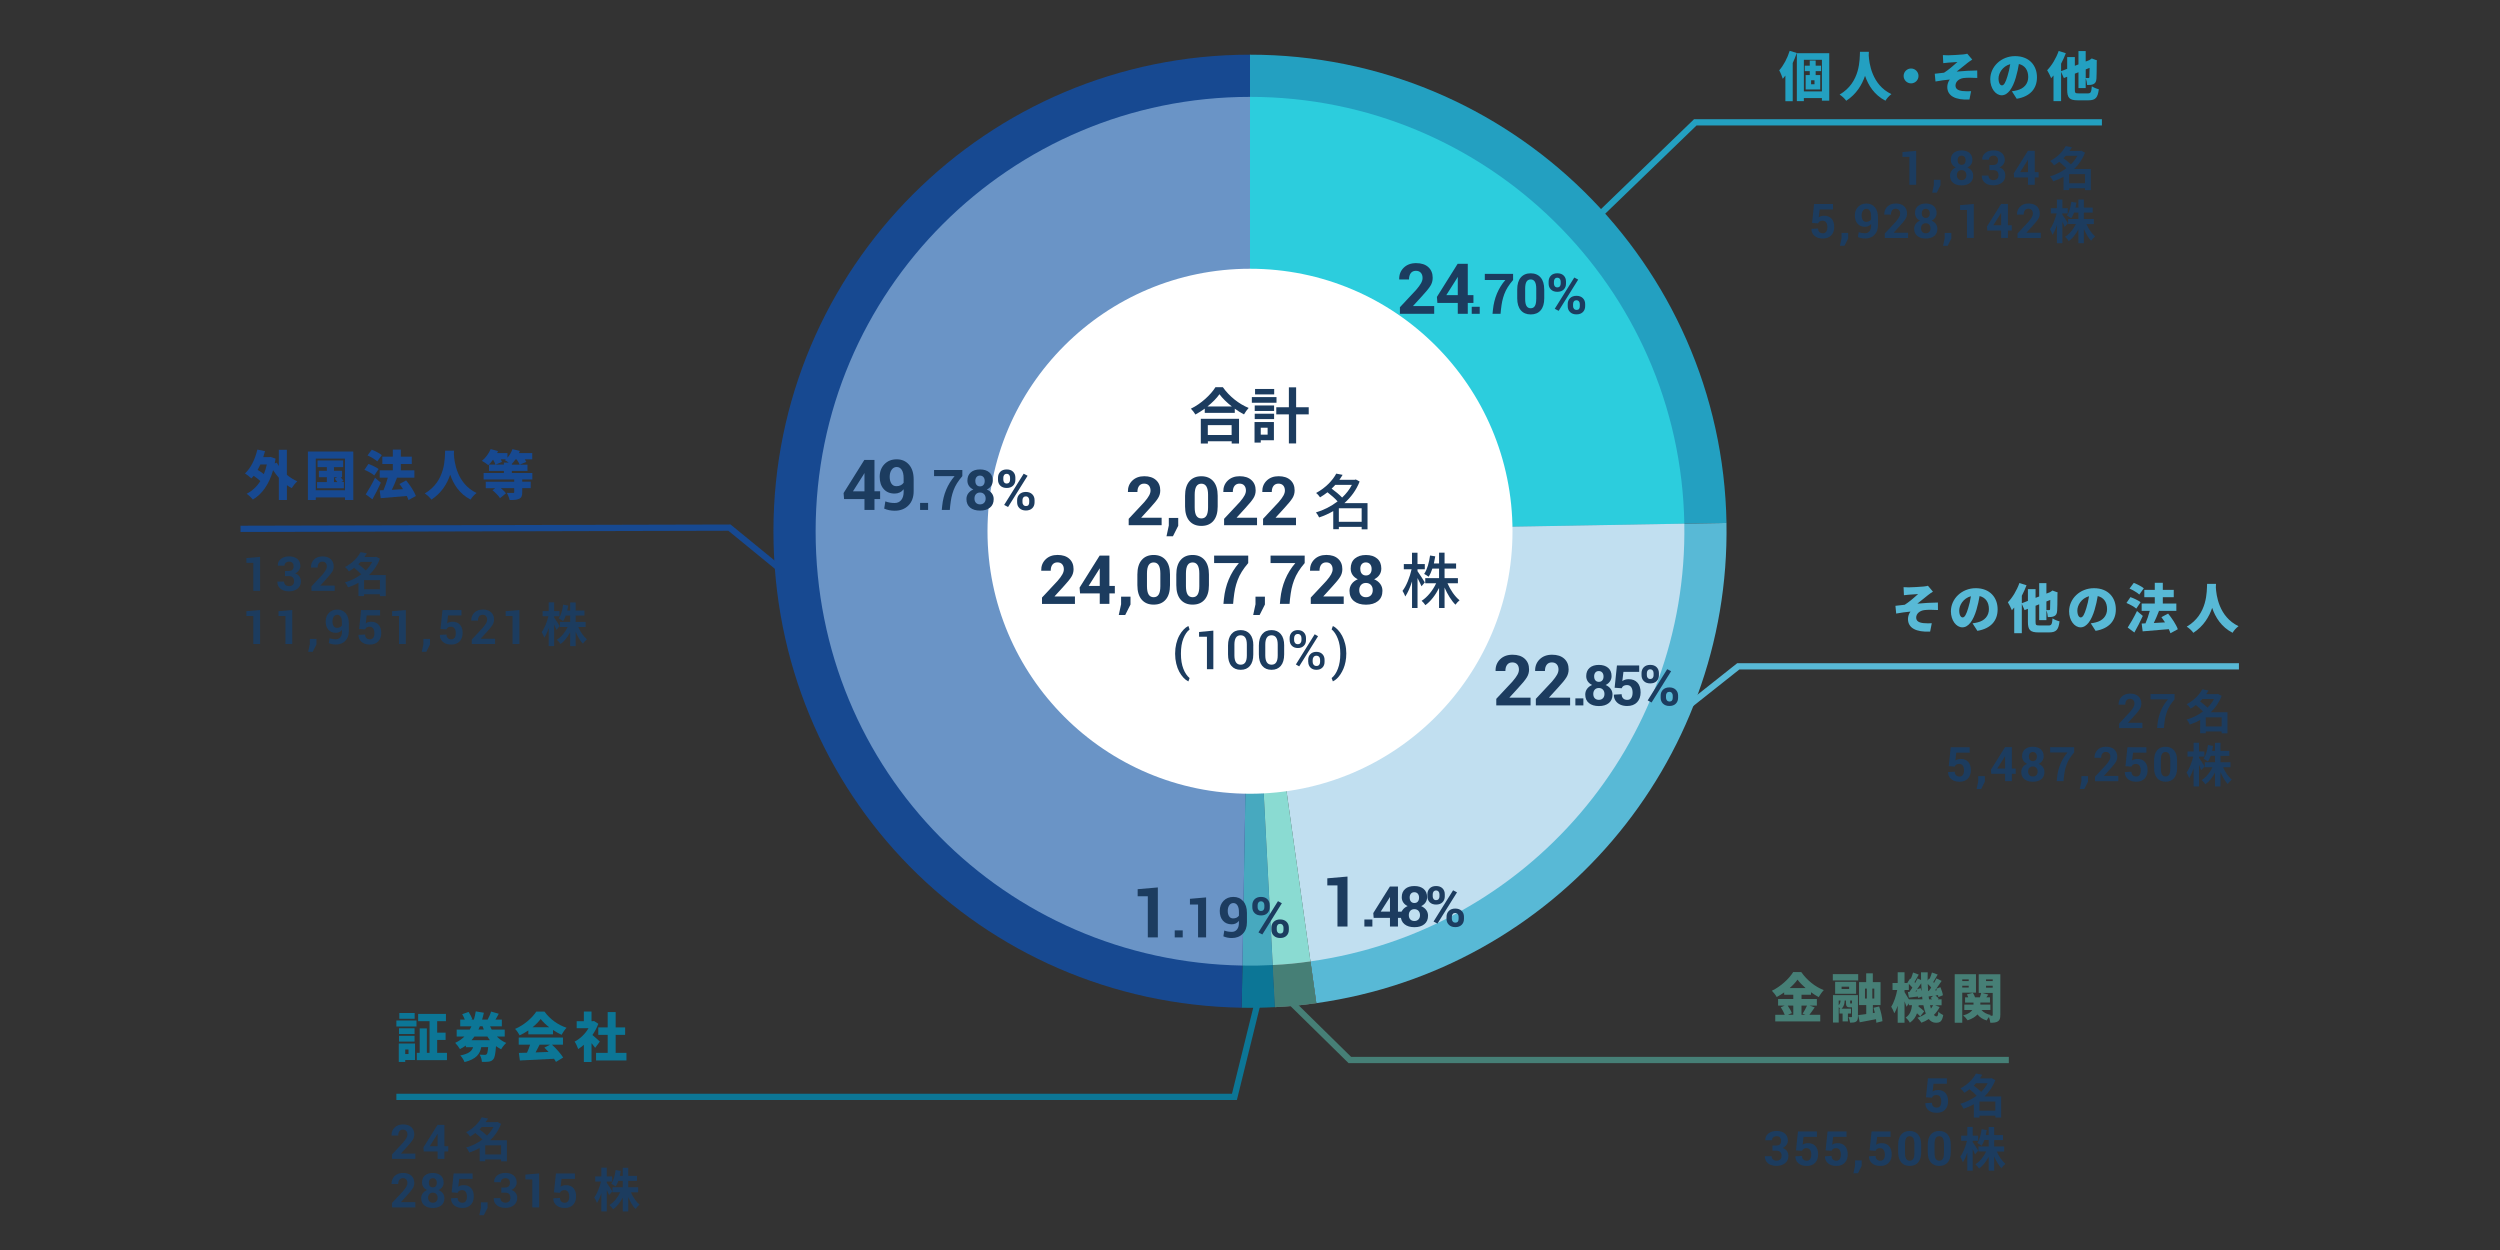 <?xml version="1.0" encoding="UTF-8"?>
<svg xmlns="http://www.w3.org/2000/svg" version="1.1" viewBox="0 0 800 400">
  <rect x="0" y="0" width="800" height="400" fill="#333333" stroke="none"/>
  <defs>
    <style>
      .cls-1 {
        stroke: #58b9d6;
      }

      .cls-1, .cls-2, .cls-3, .cls-4, .cls-5, .cls-6 {
        fill: none;
      }

      .cls-1, .cls-3, .cls-4, .cls-5, .cls-6 {
        stroke-miterlimit: 10;
        stroke-width: 2px;
      }

      .cls-7 {
        fill: #1c3c5f;
      }

      .cls-7, .cls-8, .cls-9, .cls-10, .cls-2, .cls-11, .cls-12, .cls-13, .cls-14, .cls-15, .cls-16, .cls-17, .cls-18, .cls-19, .cls-20 {
        stroke-width: 0px;
      }

      .cls-8 {
        fill: #2ccddd;
      }

      .cls-9 {
        fill: #3e92cc;
      }

      .cls-10 {
        fill: #6a94c6;
      }

      .cls-3 {
        stroke: #467f76;
      }

      .cls-11 {
        fill: #467f76;
      }

      .cls-4 {
        stroke: #23a0c1;
      }

      .cls-12 {
        fill: #0c7696;
      }

      .cls-5 {
        stroke: #0c7696;
      }

      .cls-6 {
        stroke: #174991;
      }

      .cls-13 {
        fill: #23a0c1;
      }

      .cls-14 {
        fill: #58b9d6;
      }

      .cls-15 {
        fill: gray;
      }

      .cls-16 {
        fill: #47a9bf;
      }

      .cls-17 {
        fill: #174991;
      }

      .cls-18 {
        fill: #8adbd2;
      }

      .cls-19 {
        fill: #fff;
      }

      .cls-20 {
        fill: #c1dff0;
      }

      .cls-21 {
        display: none;
      }
    </style>
  </defs>
  <g id="_外円" data-name="外円">
    <g>
      <path class="cls-13" d="M400,170l152.48-2.66c-1.45-83.11-69.35-149.84-152.48-149.84v152.5Z"/>
      <path class="cls-2" d="M400,170l152.48-2.66c-1.45-83.11-69.35-149.84-152.48-149.84v152.5Z"/>
      <path class="cls-14" d="M400,170l21.22,151.01c76.23-10.71,132.6-76.71,131.25-153.67l-152.48,2.66Z"/>
      <path class="cls-2" d="M400,170l21.22,151.01c76.23-10.71,132.6-76.71,131.25-153.67l-152.48,2.66Z"/>
      <path class="cls-15" d="M400,170l7.98,152.29c4.96-.26,8.32-.58,13.24-1.28l-21.22-151.01Z"/>
      <path class="cls-11" d="M400,170l7.98,152.29c4.96-.26,8.32-.58,13.24-1.28l-21.22-151.01Z"/>
      <path class="cls-12" d="M400,170l-2.66,152.47c3.96.07,6.69.02,10.64-.19l-7.98-152.29Z"/>
      <path class="cls-2" d="M400,170l-2.66,152.47c3.96.07,6.69.02,10.64-.19l-7.98-152.29Z"/>
      <path class="cls-17" d="M400,170V17.5c-84.22,0-152.5,68.28-152.5,152.5s66.39,151.02,149.84,152.47l2.66-152.47Z"/>
      <path class="cls-2" d="M400,170V17.5c-84.22,0-152.5,68.28-152.5,152.5s66.39,151.02,149.84,152.47l2.66-152.47Z"/>
    </g>
  </g>
  <g id="_中円" data-name="中円">
    <g>
      <path class="cls-8" d="M400,170l138.98-2.43c-1.32-75.76-63.21-136.57-138.98-136.57v139Z"/>
      <path class="cls-2" d="M400,170l138.98-2.43c-1.32-75.76-63.21-136.57-138.98-136.57v139Z"/>
      <path class="cls-20" d="M400,170l19.35,137.64c69.48-9.76,120.86-69.92,119.63-140.07l-138.98,2.43Z"/>
      <path class="cls-2" d="M400,170l19.35,137.64c69.48-9.76,120.86-69.92,119.63-140.07l-138.98,2.43Z"/>
      <path class="cls-15" d="M400,170l7.27,138.81c4.52-.24,7.59-.53,12.07-1.16l-19.35-137.64Z"/>
      <path class="cls-18" d="M400,170l7.27,138.81c4.52-.24,7.59-.53,12.07-1.16l-19.35-137.64Z"/>
      <path class="cls-16" d="M400,170l-2.43,138.98c3.61.06,6.1.02,9.7-.17l-7.27-138.81Z"/>
      <path class="cls-2" d="M400,170l-2.43,138.98c3.61.06,6.1.02,9.7-.17l-7.27-138.81Z"/>
      <path class="cls-10" d="M400,170V31c-76.77,0-139,62.23-139,139s60.51,137.65,136.57,138.98l2.43-138.98Z"/>
      <path class="cls-2" d="M400,170V31c-76.77,0-139,62.23-139,139s60.51,137.65,136.57,138.98l2.43-138.98Z"/>
    </g>
  </g>
  <g id="_内円" data-name="内円">
    <path id="_内円-2" data-name="内円" class="cls-19" d="M484,170c0,46.39-37.61,84-84,84s-84-37.61-84-84,37.61-84,84-84,84,37.61,84,84"/>
  </g>
  <g id="_指示線" data-name="指示線">
    <polyline class="cls-1" points="716.46 213.22 556.26 213.22 538.66 227.17"/>
    <polyline class="cls-3" points="642.82 339.2 431.95 339.2 410.61 318.23"/>
    <polyline class="cls-5" points="126.84 350.99 395.02 350.99 403.45 316.85"/>
    <polyline class="cls-4" points="672.61 39.14 542.5 39.14 509 71.5"/>
    <polyline class="cls-6" points="76.97 169.23 233.43 168.84 260.5 190.99"/>
  </g>
  <g id="_テキスト" data-name="テキスト">
    <g>
      <path class="cls-7" d="M506.68,223.48v2.25h-2.56v-2.25h2.56Z"/>
      <path class="cls-7" d="M508.67,213.71c.73-.63,1.71-.94,2.96-.94s2.23.31,2.97.94c.74.63,1.1,1.51,1.1,2.64,0,.63-.17,1.19-.5,1.68s-.8.88-1.4,1.17c.69.29,1.23.71,1.62,1.24.39.53.58,1.14.58,1.82,0,1.17-.39,2.08-1.18,2.72-.79.64-1.85.96-3.18.96s-2.4-.32-3.18-.96c-.79-.64-1.18-1.55-1.18-2.72,0-.69.19-1.3.58-1.83.38-.53.92-.94,1.62-1.24-.61-.29-1.07-.67-1.4-1.16-.33-.49-.49-1.05-.49-1.68,0-1.13.36-2.01,1.09-2.64ZM509.85,222.08c0,.58.16,1.04.48,1.37s.76.5,1.3.5.98-.17,1.31-.51c.33-.34.49-.8.49-1.37s-.17-1.04-.5-1.39-.77-.52-1.31-.52-.97.17-1.29.52-.48.81-.48,1.39ZM510.13,216.46c0,.54.13.96.4,1.27.27.31.63.46,1.1.46s.84-.15,1.1-.46c.27-.31.4-.73.4-1.26s-.14-.95-.41-1.26-.64-.47-1.11-.47-.83.15-1.09.46-.4.73-.4,1.26Z"/>
      <path class="cls-7" d="M524.54,212.94v2.05h-5.04l-.35,2.96c.53-.4,1.18-.6,1.96-.61,1.23-.02,2.18.35,2.86,1.1.68.75,1.02,1.79,1.02,3.12s-.38,2.38-1.13,3.17c-.76.79-1.82,1.19-3.18,1.19-.8,0-1.52-.14-2.16-.42-.64-.28-1.15-.7-1.53-1.25s-.57-1.2-.55-1.93l.02-.04,2.47-.13c0,.57.16,1.01.48,1.33.32.32.75.48,1.31.48s.98-.2,1.27-.61.44-.98.44-1.72-.16-1.33-.46-1.76c-.31-.44-.76-.65-1.34-.65-.89,0-1.45.34-1.69,1.02l-2.26-.16.74-7.13h7.14Z"/>
      <path class="cls-7" d="M525.29,216.08v-.67c0-.78.25-1.42.74-1.91.49-.49,1.17-.74,2.04-.74s1.54.24,2.04.73c.49.49.74,1.13.74,1.91v.67c0,.77-.25,1.41-.74,1.89-.49.49-1.17.73-2.03.73s-1.54-.24-2.04-.73-.75-1.12-.75-1.89ZM526.99,215.41v.67c0,.35.1.64.29.86.19.22.46.34.8.34s.6-.11.79-.34c.19-.22.28-.51.28-.86v-.67c0-.36-.1-.65-.29-.88-.19-.23-.46-.35-.8-.35s-.6.12-.79.35c-.19.23-.28.53-.28.88ZM534.76,214.79l-6.25,10-1.25-.66,6.25-10,1.25.66ZM531.41,223.28v-.67c0-.77.25-1.41.75-1.9s1.18-.74,2.04-.74,1.54.25,2.04.74.75,1.12.75,1.9v.67c0,.78-.25,1.42-.74,1.9-.5.49-1.17.73-2.04.73s-1.54-.25-2.05-.74c-.5-.49-.75-1.12-.75-1.9ZM533.12,222.61v.67c0,.34.1.62.31.86s.47.35.79.35c.71,0,1.06-.4,1.06-1.21v-.67c0-.35-.1-.64-.29-.87-.19-.23-.46-.35-.8-.35s-.6.11-.79.34c-.19.23-.28.52-.28.88Z"/>
    </g>
    <g>
      <path class="cls-7" d="M478.81,225.73v-2.1l5.18-5.54c.74-.86,1.27-1.59,1.59-2.17s.48-1.13.48-1.65c0-.69-.18-1.25-.55-1.67s-.9-.63-1.59-.63-1.24.24-1.62.73c-.39.49-.58,1.16-.58,2.03h-3.12l-.02-.06c-.03-1.48.45-2.71,1.45-3.69,1-.98,2.32-1.47,3.97-1.47s2.95.42,3.89,1.27c.94.85,1.41,1.99,1.41,3.44,0,.92-.24,1.77-.72,2.55s-1.38,1.89-2.71,3.32l-2.84,3.11.02.05h6.73v2.48h-10.94Z"/>
      <path class="cls-7" d="M491.47,225.73v-2.1l5.18-5.54c.74-.86,1.27-1.59,1.59-2.17s.48-1.13.48-1.65c0-.69-.18-1.25-.55-1.67s-.9-.63-1.59-.63-1.24.24-1.62.73c-.39.49-.58,1.16-.58,2.03h-3.12l-.02-.06c-.03-1.48.45-2.71,1.45-3.69,1-.98,2.32-1.47,3.97-1.47s2.95.42,3.89,1.27c.94.85,1.41,1.99,1.41,3.44,0,.92-.24,1.77-.72,2.55s-1.38,1.89-2.71,3.32l-2.84,3.11.02.05h6.73v2.48h-10.94Z"/>
    </g>
    <g>
      <path class="cls-7" d="M439.16,294.24v2.25h-2.56v-2.25h2.56Z"/>
      <path class="cls-7" d="M447.35,283.7v8.03h1.45v1.99h-1.45v2.77h-2.56v-2.77h-5.22l-.12-1.54,5.31-8.48h2.59ZM444.79,291.72v-4.6l-.06-.02-.2.36-2.7,4.26h2.95Z"/>
      <path class="cls-7" d="M449.64,284.47c.73-.63,1.71-.94,2.96-.94s2.23.31,2.97.94c.74.63,1.1,1.51,1.1,2.64,0,.63-.17,1.19-.5,1.68s-.8.88-1.4,1.17c.69.29,1.23.71,1.62,1.24.39.53.58,1.14.58,1.82,0,1.17-.39,2.08-1.18,2.72-.79.64-1.85.96-3.18.96s-2.4-.32-3.18-.96c-.79-.64-1.18-1.55-1.18-2.72,0-.69.19-1.3.58-1.83.38-.53.92-.94,1.62-1.24-.61-.29-1.07-.67-1.4-1.16-.33-.49-.49-1.05-.49-1.68,0-1.13.36-2.01,1.09-2.64ZM450.82,292.85c0,.58.16,1.04.48,1.37s.76.5,1.3.5.98-.17,1.31-.51c.33-.34.49-.8.49-1.37s-.17-1.04-.5-1.39-.77-.52-1.31-.52-.97.17-1.29.52-.48.81-.48,1.39ZM451.1,287.23c0,.54.13.96.4,1.27.27.31.63.46,1.1.46s.84-.15,1.1-.46c.27-.31.4-.73.4-1.26s-.14-.95-.41-1.26-.64-.47-1.11-.47-.83.15-1.09.46-.4.73-.4,1.26Z"/>
      <path class="cls-7" d="M456.77,286.85v-.67c0-.78.25-1.42.74-1.91.49-.49,1.17-.74,2.04-.74s1.54.24,2.04.73c.49.49.74,1.13.74,1.91v.67c0,.77-.25,1.41-.74,1.89-.49.49-1.17.73-2.03.73s-1.54-.24-2.04-.73-.75-1.12-.75-1.89ZM458.47,286.18v.67c0,.35.1.64.29.86.19.22.46.34.8.34s.6-.11.79-.34c.19-.22.28-.51.28-.86v-.67c0-.36-.1-.65-.29-.88-.19-.23-.46-.35-.8-.35s-.6.12-.79.35c-.19.23-.28.53-.28.88ZM466.24,285.55l-6.25,10-1.25-.66,6.25-10,1.25.66ZM462.89,294.05v-.67c0-.77.25-1.41.75-1.9s1.18-.74,2.04-.74,1.54.25,2.04.74.75,1.12.75,1.9v.67c0,.78-.25,1.42-.74,1.9-.5.49-1.17.73-2.04.73s-1.54-.25-2.05-.74c-.5-.49-.75-1.12-.75-1.9ZM464.59,293.37v.67c0,.34.1.62.31.86s.47.35.79.35c.71,0,1.06-.4,1.06-1.21v-.67c0-.35-.1-.64-.29-.87-.19-.23-.46-.35-.8-.35s-.6.11-.79.34c-.19.23-.28.52-.28.88Z"/>
    </g>
    <path class="cls-7" d="M431.2,296.49h-3.21v-13.16h-3.25v-2.27l6.46-.56v15.99Z"/>
    <g>
      <path class="cls-7" d="M378.47,297.72v2.25h-2.56v-2.25h2.56Z"/>
      <path class="cls-7" d="M385.95,299.97h-2.57v-10.53h-2.6v-1.82l5.17-.45v12.79Z"/>
      <path class="cls-7" d="M394.16,298.2c.7,0,1.25-.25,1.67-.76s.62-1.22.62-2.14v-.62c-.59.74-1.35,1.1-2.3,1.1-1.19,0-2.13-.39-2.81-1.16s-1.02-1.81-1.02-3.12.4-2.39,1.21-3.23,1.86-1.26,3.15-1.26,2.34.45,3.14,1.36,1.2,2.17,1.2,3.77v3.03c0,1.54-.45,2.75-1.34,3.65s-2.07,1.35-3.51,1.35c-.96,0-1.86-.18-2.69-.54l.29-1.86h0c.72.28,1.51.42,2.38.42ZM394.67,288.98c-.54,0-.98.24-1.3.71-.33.47-.49,1.07-.49,1.8s.15,1.3.45,1.74.72.66,1.25.66c.83,0,1.45-.29,1.88-.87v-1.17c0-.93-.16-1.64-.48-2.13-.32-.49-.75-.74-1.29-.74Z"/>
      <path class="cls-7" d="M400.74,290.33v-.67c0-.78.25-1.42.74-1.91.49-.49,1.17-.74,2.04-.74s1.54.24,2.04.73c.49.49.74,1.13.74,1.91v.67c0,.77-.25,1.41-.74,1.89-.49.49-1.17.73-2.03.73s-1.54-.24-2.04-.73-.75-1.12-.75-1.89ZM402.44,289.65v.67c0,.35.1.64.29.86.19.22.46.34.8.34s.6-.11.79-.34c.19-.22.28-.51.28-.86v-.67c0-.36-.1-.65-.29-.88-.19-.23-.46-.35-.8-.35s-.6.12-.79.35c-.19.23-.28.53-.28.88ZM410.2,289.03l-6.25,10-1.25-.66,6.25-10,1.25.66ZM406.85,297.53v-.67c0-.78.25-1.41.75-1.9.5-.49,1.18-.74,2.04-.74s1.54.25,2.04.74c.5.49.75,1.12.75,1.9v.67c0,.78-.25,1.42-.74,1.9-.5.49-1.17.73-2.04.73s-1.54-.25-2.05-.74c-.5-.49-.75-1.12-.75-1.9ZM408.56,296.85v.67c0,.34.1.62.31.86s.47.35.79.35c.71,0,1.06-.4,1.06-1.21v-.67c0-.35-.1-.64-.29-.87-.19-.23-.46-.35-.8-.35s-.6.11-.79.34c-.19.23-.28.52-.28.88Z"/>
    </g>
    <g>
      <path class="cls-7" d="M125.45,370.84v-1.43l3.52-3.77c.5-.59.86-1.08,1.08-1.48s.32-.77.32-1.12c0-.47-.12-.85-.37-1.13-.25-.29-.61-.43-1.08-.43s-.84.17-1.1.5c-.26.33-.39.79-.39,1.38h-2.12l-.02-.04c-.02-1.01.31-1.84.98-2.51.68-.67,1.58-1,2.7-1s2,.29,2.64.86c.64.58.96,1.36.96,2.34,0,.62-.16,1.2-.49,1.73s-.94,1.28-1.84,2.26l-1.93,2.12.02.03h4.57v1.68h-7.44Z"/>
      <path class="cls-7" d="M142.21,359.96v6.82h1.23v1.69h-1.23v2.36h-2.17v-2.36h-4.44l-.1-1.31,4.52-7.21h2.2ZM140.03,366.78v-3.91l-.05-.02-.17.31-2.29,3.62h2.51Z"/>
    </g>
    <path class="cls-7" d="M162.21,371.63h-1.86v-.6h-5.08v.58h-1.78v-4.26c-1.05.6-2.18,1.08-3.31,1.47-.21-.5-.66-1.23-1.04-1.59,1.88-.54,3.69-1.44,5.25-2.59-.6-.66-1.5-1.44-2.29-2.07-.51.41-1.06.78-1.67,1.14-.27-.44-.85-1.09-1.26-1.4,2.46-1.3,4.11-3.13,4.98-4.77l2.01.38c-.23.39-.48.78-.75,1.17h3.4l.3-.09,1.23.64c-.76,2.06-1.98,3.81-3.48,5.24h5.35v6.75ZM154.17,360.65c-.24.26-.48.51-.73.77.79.58,1.75,1.33,2.38,1.98.84-.83,1.54-1.75,2.08-2.75h-3.73ZM160.35,369.42v-2.92h-5.08v2.92h5.08Z"/>
    <g>
      <path class="cls-7" d="M125.45,386.37v-1.43l3.52-3.77c.5-.59.86-1.08,1.08-1.48s.32-.77.32-1.12c0-.47-.12-.85-.37-1.13-.25-.29-.61-.43-1.08-.43s-.84.17-1.1.5c-.26.33-.39.79-.39,1.38h-2.12l-.02-.04c-.02-1.01.31-1.84.98-2.51.68-.67,1.58-1,2.7-1s2,.29,2.64.86c.64.58.96,1.36.96,2.34,0,.62-.16,1.2-.49,1.73s-.94,1.28-1.84,2.26l-1.93,2.12.02.03h4.57v1.68h-7.44Z"/>
      <path class="cls-7" d="M135.98,376.15c.62-.53,1.46-.8,2.52-.8s1.9.27,2.52.8c.63.53.94,1.28.94,2.25,0,.54-.14,1.01-.42,1.43s-.68.75-1.19.99c.59.25,1.04.6,1.37,1.05.33.45.49.97.49,1.55,0,1-.33,1.77-1,2.31-.67.54-1.57.82-2.71.82s-2.04-.27-2.71-.82c-.67-.55-1-1.32-1-2.31,0-.59.16-1.11.49-1.56.33-.45.79-.8,1.38-1.05-.51-.24-.91-.57-1.19-.99-.28-.42-.42-.89-.42-1.43,0-.96.31-1.71.93-2.25ZM136.99,383.27c0,.49.14.88.41,1.17.27.28.64.43,1.11.43s.84-.14,1.11-.43c.28-.29.42-.68.42-1.17s-.14-.88-.42-1.18-.65-.44-1.11-.44-.83.15-1.1.44c-.27.3-.41.69-.41,1.18ZM137.23,378.49c0,.46.11.82.34,1.08.23.26.54.39.94.39s.71-.13.94-.39c.23-.26.34-.62.34-1.07s-.12-.81-.35-1.08-.55-.4-.94-.4-.71.13-.93.39c-.22.26-.34.62-.34,1.08Z"/>
      <path class="cls-7" d="M151.23,375.5v1.74h-4.28l-.3,2.52c.45-.34,1-.51,1.67-.51,1.05-.02,1.86.3,2.43.94.58.64.86,1.53.86,2.65s-.32,2.03-.96,2.7c-.64.67-1.54,1.01-2.71,1.01-.68,0-1.29-.12-1.84-.36-.54-.24-.98-.6-1.3-1.07-.32-.47-.48-1.02-.47-1.64l.02-.03,2.1-.11c0,.48.14.86.41,1.13.27.27.64.41,1.11.41s.83-.17,1.08-.52.37-.83.37-1.46-.13-1.13-.39-1.5c-.26-.37-.64-.56-1.14-.56-.75,0-1.23.29-1.44.86l-1.92-.13.63-6.06h6.07Z"/>
      <path class="cls-7" d="M156.02,384.74v1.77l-1.19,2.36h-1.45l.52-2.42v-1.7h2.12Z"/>
      <path class="cls-7" d="M161.64,380c1.02,0,1.53-.51,1.53-1.54,0-.45-.13-.8-.38-1.06-.25-.26-.6-.39-1.04-.39s-.8.12-1.08.36c-.27.24-.41.55-.41.94h-2.12l-.02-.05c-.03-.85.29-1.55.97-2.1.67-.55,1.55-.83,2.64-.83s1.96.27,2.62.81c.66.54.99,1.3.99,2.29,0,.48-.15.93-.45,1.36-.3.42-.71.75-1.23.99.6.21,1.06.54,1.37.98.32.44.48.96.48,1.56,0,.98-.36,1.76-1.07,2.34-.71.58-1.65.86-2.8.86-.69,0-1.3-.12-1.85-.35-.55-.24-.99-.59-1.32-1.06-.33-.47-.49-1.03-.48-1.66l.02-.04h2.12c0,.42.15.77.44,1.04.3.27.69.41,1.17.41s.87-.14,1.16-.41c.29-.27.44-.66.44-1.14,0-1.11-.57-1.66-1.7-1.66h-1.22v-1.64h1.23Z"/>
      <path class="cls-7" d="M172.52,386.36h-2.18v-8.95h-2.21v-1.54l4.39-.38v10.87Z"/>
      <path class="cls-7" d="M183.97,375.5v1.74h-4.28l-.3,2.52c.45-.34,1-.51,1.67-.51,1.05-.02,1.86.3,2.43.94.58.64.86,1.53.86,2.65s-.32,2.03-.96,2.7c-.64.67-1.54,1.01-2.71,1.01-.68,0-1.29-.12-1.84-.36-.54-.24-.98-.6-1.3-1.07-.32-.47-.48-1.02-.47-1.64l.02-.03,2.1-.11c0,.48.14.86.41,1.13.27.27.64.41,1.11.41s.83-.17,1.08-.52.37-.83.37-1.46-.13-1.13-.39-1.5c-.26-.37-.64-.56-1.14-.56-.75,0-1.23.29-1.44.86l-1.92-.13.63-6.06h6.07Z"/>
    </g>
    <path class="cls-7" d="M194.92,382.45c-.17-.42-.45-1.07-.75-1.7v6.9h-1.74v-5.82c-.4,1.25-.88,2.36-1.41,3.13-.17-.51-.56-1.32-.84-1.8.9-1.15,1.71-3.27,2.14-5.07h-1.84v-1.65h1.95v-2.79h1.74v2.79h1.71v1.65h-1.71v.43c.44.55,1.53,2.28,1.77,2.71l-1.02,1.2ZM201.87,381.52c.66,1.53,1.71,3.06,2.77,3.96-.4.33-1,.96-1.29,1.39-.87-.9-1.68-2.29-2.31-3.79v4.58h-1.75v-4.44c-.83,1.54-1.88,2.9-3.08,3.76-.27-.4-.82-1.03-1.2-1.36,1.41-.86,2.69-2.43,3.46-4.09h-2.48v-1.61h3.29v-2.05h-1.4c-.25.69-.56,1.32-.88,1.81-.3-.25-1.01-.69-1.4-.88.75-1.05,1.19-2.71,1.41-4.39l1.64.29c-.09.54-.18,1.06-.3,1.58h.93v-2.58h1.75v2.58h2.8v1.6h-2.8v2.05h3.18v1.61h-2.35Z"/>
    <g>
      <path class="cls-7" d="M447.97,100.42v-2.1l5.18-5.54c.74-.86,1.27-1.59,1.59-2.17.32-.58.48-1.13.48-1.65,0-.69-.18-1.25-.55-1.67-.37-.42-.9-.63-1.59-.63s-1.24.24-1.62.73-.58,1.16-.58,2.03h-3.12l-.02-.06c-.03-1.48.45-2.71,1.45-3.69,1-.98,2.32-1.47,3.97-1.47s2.95.42,3.89,1.27c.94.85,1.41,1.99,1.41,3.44,0,.92-.24,1.77-.72,2.55s-1.38,1.89-2.71,3.32l-2.84,3.11.02.05h6.73v2.48h-10.94Z"/>
      <path class="cls-7" d="M469.69,84.42v10.03h1.81v2.49h-1.81v3.47h-3.2v-3.47h-6.53l-.15-1.93,6.64-10.6h3.23ZM466.49,94.45v-5.75l-.07-.02-.24.45-3.37,5.32h3.69Z"/>
    </g>
    <g>
      <path class="cls-7" d="M473.51,98.17v2.25h-2.56v-2.25h2.56Z"/>
      <path class="cls-7" d="M484.19,87.62v1.97c-.68.8-1.25,1.56-1.7,2.28s-.82,1.46-1.11,2.24-.51,1.54-.67,2.29-.29,1.66-.41,2.72l-.12,1.3h-2.57l.13-1.3c.38-3.72,1.71-6.9,3.97-9.52h-6.57v-1.97h9.04Z"/>
      <path class="cls-7" d="M494.16,92.63v2.82c0,1.67-.38,2.95-1.14,3.84s-1.82,1.33-3.18,1.33-2.42-.44-3.18-1.33-1.15-2.17-1.15-3.84v-2.82c0-1.67.38-2.95,1.14-3.84s1.82-1.33,3.17-1.33,2.42.45,3.18,1.34c.77.89,1.15,2.17,1.15,3.84ZM491.6,95.69v-3.33c0-1.96-.59-2.94-1.78-2.94-.59,0-1.04.24-1.33.71s-.44,1.22-.44,2.23v3.33c0,1.02.15,1.77.44,2.24s.74.71,1.33.71,1.04-.24,1.33-.71.44-1.22.44-2.24Z"/>
      <path class="cls-7" d="M495.56,90.77v-.67c0-.78.25-1.42.74-1.91s1.17-.74,2.04-.74,1.54.24,2.04.73.74,1.13.74,1.91v.67c0,.77-.25,1.41-.74,1.89s-1.17.73-2.03.73-1.54-.24-2.04-.73-.75-1.12-.75-1.89ZM497.26,90.1v.67c0,.35.1.64.29.86s.46.34.8.34.6-.11.79-.34.28-.51.28-.86v-.67c0-.36-.1-.65-.29-.88s-.46-.35-.8-.35-.6.12-.79.35-.28.53-.28.88ZM505.02,89.47l-6.25,10-1.25-.66,6.25-10,1.25.66ZM501.67,97.97v-.67c0-.77.25-1.41.75-1.9s1.18-.74,2.04-.74,1.54.25,2.04.74.75,1.12.75,1.9v.67c0,.78-.25,1.42-.74,1.9s-1.17.73-2.04.73-1.54-.25-2.05-.74-.75-1.12-.75-1.9ZM503.38,97.3v.67c0,.34.1.62.31.86s.47.35.79.35c.71,0,1.06-.4,1.06-1.21v-.67c0-.35-.1-.64-.29-.87s-.46-.35-.8-.35-.6.11-.79.34-.28.52-.28.88Z"/>
    </g>
    <g>
      <path class="cls-7" d="M279.83,147.18v10.03h1.81v2.49h-1.81v3.47h-3.2v-3.47h-6.53l-.15-1.93,6.64-10.6h3.23ZM276.63,157.22v-5.75l-.07-.02-.24.45-3.37,5.32h3.69Z"/>
      <path class="cls-7" d="M286.31,160.96c.87,0,1.56-.32,2.08-.95.52-.63.78-1.53.78-2.67v-.78c-.73.92-1.69,1.38-2.88,1.38-1.49,0-2.66-.48-3.51-1.45-.85-.96-1.28-2.27-1.28-3.91s.5-2.98,1.51-4.03c1.01-1.05,2.32-1.57,3.94-1.57s2.92.57,3.92,1.7c1,1.14,1.5,2.71,1.5,4.72v3.78c0,1.92-.56,3.44-1.68,4.57-1.12,1.12-2.58,1.68-4.39,1.68-1.2,0-2.32-.22-3.36-.67l.37-2.32h.01c.9.35,1.89.52,2.98.52ZM286.95,149.44c-.68,0-1.22.3-1.63.89-.41.59-.62,1.34-.62,2.25s.19,1.63.56,2.18c.37.55.9.82,1.56.82,1.03,0,1.81-.36,2.34-1.09v-1.46c0-1.16-.2-2.05-.6-2.67-.4-.61-.94-.92-1.62-.92Z"/>
    </g>
    <g>
      <path class="cls-7" d="M296.99,160.93v2.25h-2.56v-2.25h2.56Z"/>
      <path class="cls-7" d="M307.95,150.38v1.97c-.68.8-1.25,1.56-1.7,2.28s-.82,1.46-1.11,2.24-.51,1.54-.67,2.29-.29,1.66-.41,2.72l-.12,1.3h-2.57l.13-1.3c.38-3.72,1.71-6.9,3.97-9.52h-6.57v-1.97h9.04Z"/>
      <path class="cls-7" d="M310.65,151.16c.73-.63,1.72-.94,2.96-.94s2.23.31,2.97.94,1.1,1.51,1.1,2.64c0,.63-.17,1.19-.5,1.68s-.8.88-1.4,1.17c.69.29,1.23.7,1.62,1.24s.58,1.14.58,1.82c0,1.17-.39,2.08-1.18,2.72s-1.85.96-3.18.96-2.4-.32-3.18-.96-1.18-1.55-1.18-2.72c0-.69.19-1.3.58-1.83s.92-.94,1.62-1.24c-.61-.29-1.07-.67-1.4-1.16s-.49-1.05-.49-1.68c0-1.13.36-2.01,1.09-2.64ZM311.83,159.53c0,.58.16,1.04.48,1.37s.76.5,1.3.5.98-.17,1.31-.51.49-.8.49-1.37-.17-1.04-.5-1.39-.77-.52-1.31-.52-.97.17-1.29.52-.48.81-.48,1.39ZM312.11,153.91c0,.54.13.96.4,1.27s.63.46,1.1.46.84-.15,1.1-.46.4-.73.4-1.26-.14-.95-.41-1.26-.64-.47-1.11-.47-.83.15-1.09.46-.4.73-.4,1.26Z"/>
      <path class="cls-7" d="M319.36,153.54v-.67c0-.78.25-1.42.74-1.91s1.18-.74,2.04-.74,1.54.24,2.04.73.74,1.13.74,1.91v.67c0,.77-.25,1.41-.74,1.89s-1.17.73-2.03.73-1.54-.24-2.04-.73-.75-1.12-.75-1.89ZM321.06,152.86v.67c0,.35.1.64.29.86s.46.34.8.34.6-.11.79-.34.28-.51.28-.86v-.67c0-.36-.1-.65-.29-.88s-.46-.35-.8-.35-.6.12-.79.35-.28.53-.28.88ZM328.83,152.24l-6.25,10-1.25-.66,6.25-10,1.25.66ZM325.48,160.73v-.67c0-.77.25-1.41.75-1.9s1.18-.74,2.04-.74,1.54.25,2.04.74.75,1.12.75,1.9v.67c0,.78-.25,1.42-.74,1.9s-1.17.73-2.04.73-1.54-.25-2.05-.74-.75-1.12-.75-1.9ZM327.19,160.06v.67c0,.34.1.62.31.86s.47.35.79.35c.71,0,1.06-.4,1.06-1.21v-.67c0-.35-.1-.64-.29-.87s-.46-.35-.8-.35-.6.11-.79.34-.28.52-.28.88Z"/>
    </g>
    <path class="cls-7" d="M370.51,299.97h-3.21v-13.16h-3.25v-2.27l6.46-.56v15.99Z"/>
    <g>
      <path class="cls-13" d="M574.96,16.96c-.36,1.05-.8,2.16-1.29,3.21v12.22h-2.35v-8.21c-.27.37-.54.71-.83,1.04-.17-.61-.76-2.07-1.14-2.72,1.36-1.51,2.62-3.88,3.35-6.24l2.26.7ZM585.36,17.01v15.2h-2.35v-.83h-5.78v.99h-2.24v-15.35h10.37ZM583.02,19.13h-5.78v10.11h5.78v-10.11ZM581.01,22.76v1.26h1.46v4.61h-4.66v-4.61h1.31v-1.26h-1.6v-1.75h1.6v-1.63h1.89v1.63h1.73v1.75h-1.73ZM580.64,25.68h-1.09v1.29h1.09v-1.29Z"/>
      <path class="cls-13" d="M598.04,16.57c-.02.32-.03.7-.05,1.12.14,2.45.95,9.43,7.26,12.43-.8.6-1.53,1.43-1.9,2.11-3.62-1.84-5.52-5-6.54-7.97-.97,2.86-2.74,5.85-6.02,7.99-.44-.65-1.24-1.41-2.11-1.99,6.76-3.93,6.39-11.46,6.51-13.68h2.86Z"/>
      <path class="cls-13" d="M611.54,21.92c1.31,0,2.38,1.07,2.38,2.38s-1.07,2.38-2.38,2.38-2.38-1.07-2.38-2.38,1.07-2.38,2.38-2.38"/>
      <path class="cls-13" d="M623.47,17.69c.7,0,3.67-.15,4.74-.27.63-.07,1.05-.15,1.31-.24l1.6,1.89c-.42.27-1.16.75-1.56,1.09-1.17.92-2.4,1.94-3.43,2.75,2.09-.2,4.74-.36,6.58-.36l.02,2.4c-1.6-.1-3.33-.12-4.37.02-1.48.2-2.6,1.14-2.6,2.4,0,1.12.87,1.62,2.36,1.77.9.09,2,.09,2.63.03l-.53,2.69c-4.44.19-7.09-1.12-7.09-4.05,0-.82.32-1.75.8-2.36-1.39.1-3.06.36-4.57.63l-.24-2.48c.9-.08,2.09-.24,2.98-.34,1.33-.82,3.25-2.48,4.28-3.42-.66.05-2.24.14-2.91.2-.41.03-1.02.1-1.63.17l-.12-2.58c.59.05,1.14.07,1.75.07"/>
      <path class="cls-13" d="M643.81,29.2c.71-.08,1.17-.19,1.65-.31,2.14-.53,3.57-2.02,3.57-4.23s-1.05-3.72-2.99-4.18c-.22,1.36-.53,2.84-.99,4.38-1,3.37-2.52,5.63-4.5,5.63s-3.67-2.26-3.67-5.13c0-4,3.45-7.4,7.95-7.4s7,2.96,7,6.78c0,3.54-2.09,6.14-6.48,6.87l-1.55-2.41ZM643.27,20.53c-2.5.68-3.74,2.94-3.74,4.56,0,1.46.51,2.23,1.09,2.23.68,0,1.19-1.02,1.78-2.97.37-1.14.66-2.48.87-3.81"/>
      <path class="cls-13" d="M668.07,29.89c.97,0,1.16-.37,1.31-2.28.56.39,1.56.8,2.24.95-.32,2.65-1.02,3.54-3.32,3.54h-3.4c-2.65,0-3.4-.75-3.4-3.38v-4.16l-1.07.42-.88-1.99v9.37h-2.43v-8.21c-.25.31-.49.6-.75.87-.22-.58-.88-1.94-1.28-2.55,1.46-1.48,2.87-3.82,3.69-6.17l2.28.73c-.41,1.1-.93,2.24-1.51,3.35v2.4l1.95-.76v-3.76h2.45v2.79l1.16-.44v-4.27h2.31v3.35l1.14-.44.36-.24.44-.31,1.68.63-.08.37c-.02,2.91-.04,4.74-.1,5.47-.05.9-.32,1.43-.92,1.73-.56.29-1.39.32-2.06.31-.03-.63-.22-1.6-.46-2.16v3.14h-2.31v-5.07l-1.16.46v5.13c0,1.05.14,1.17,1.19,1.17h2.92ZM667.43,22.21v2.74c.31.02.68.03.85.03.19,0,.29-.05.32-.32.03-.22.05-1.02.07-2.94l-1.24.49Z"/>
    </g>
    <g>
      <path class="cls-7" d="M613.18,59.14h-2.18v-8.95h-2.21v-1.54l4.39-.38v10.87Z"/>
      <path class="cls-7" d="M620.95,57.53v1.77l-1.19,2.36h-1.45l.52-2.42v-1.7h2.12Z"/>
      <path class="cls-7" d="M625.19,48.93c.62-.53,1.46-.8,2.52-.8s1.9.27,2.52.8.94,1.28.94,2.25c0,.54-.14,1.01-.42,1.43s-.68.75-1.19.99c.59.25,1.04.6,1.37,1.05s.49.97.49,1.55c0,1-.33,1.77-1,2.31-.67.54-1.57.82-2.71.82s-2.04-.27-2.71-.82c-.67-.54-1-1.32-1-2.31,0-.59.16-1.1.49-1.56.33-.45.79-.8,1.38-1.05-.52-.24-.91-.57-1.19-.99s-.42-.89-.42-1.43c0-.96.31-1.71.93-2.25ZM626.2,56.05c0,.49.14.88.41,1.17.27.29.64.43,1.11.43s.84-.14,1.11-.43c.28-.29.41-.68.41-1.17s-.14-.88-.42-1.18-.65-.44-1.11-.44-.83.15-1.1.44c-.27.3-.41.69-.41,1.18ZM626.44,51.27c0,.46.11.82.34,1.08s.54.39.94.39.71-.13.94-.39.34-.62.34-1.07-.12-.81-.35-1.07-.55-.4-.94-.4-.71.13-.93.39c-.22.26-.34.62-.34,1.08Z"/>
      <path class="cls-7" d="M637.83,52.79c1.02,0,1.53-.51,1.53-1.54,0-.45-.13-.8-.38-1.06-.25-.26-.6-.39-1.04-.39s-.8.12-1.08.36c-.27.24-.41.55-.41.94h-2.12l-.02-.05c-.03-.85.29-1.55.97-2.1.67-.55,1.55-.83,2.64-.83s1.96.27,2.62.81c.66.54.99,1.3.99,2.29,0,.48-.15.93-.45,1.36-.3.42-.71.75-1.23.99.6.21,1.06.54,1.37.98.32.44.48.96.48,1.56,0,.99-.36,1.77-1.07,2.34s-1.65.86-2.8.86c-.69,0-1.3-.12-1.86-.35s-.99-.59-1.32-1.06c-.33-.47-.49-1.03-.48-1.66l.02-.04h2.12c0,.42.15.77.44,1.04s.69.41,1.17.41.87-.14,1.16-.41c.29-.27.44-.65.44-1.14,0-1.11-.57-1.66-1.7-1.66h-1.22v-1.64h1.23Z"/>
      <path class="cls-7" d="M651.12,48.27v6.82h1.23v1.69h-1.23v2.36h-2.17v-2.36h-4.44l-.1-1.31,4.52-7.21h2.2ZM648.95,55.09v-3.91l-.05-.02-.17.31-2.29,3.62h2.51Z"/>
    </g>
    <path class="cls-7" d="M669.07,60.84h-1.86v-.6h-5.08v.58h-1.79v-4.26c-1.05.6-2.17,1.08-3.32,1.47-.21-.5-.66-1.23-1.03-1.59,1.88-.54,3.69-1.44,5.25-2.59-.6-.66-1.5-1.44-2.29-2.07-.51.41-1.06.78-1.66,1.14-.27-.44-.86-1.1-1.26-1.4,2.46-1.3,4.11-3.13,4.98-4.77l2.01.38c-.23.39-.48.78-.75,1.17h3.4l.3-.09,1.23.64c-.76,2.05-1.98,3.81-3.48,5.24h5.35v6.75ZM661.03,49.86c-.24.25-.48.51-.73.77.79.58,1.75,1.33,2.38,1.98.84-.83,1.54-1.75,2.08-2.75h-3.74ZM667.21,58.64v-2.92h-5.08v2.92h5.08Z"/>
    <g>
      <path class="cls-7" d="M586.57,65.28v1.74h-4.28l-.3,2.52c.45-.34,1-.51,1.67-.51,1.04-.02,1.86.3,2.43.94.58.64.86,1.53.86,2.65s-.32,2.03-.96,2.7c-.64.67-1.54,1.01-2.71,1.01-.68,0-1.29-.12-1.84-.36-.54-.24-.98-.6-1.3-1.07-.32-.47-.48-1.02-.47-1.64l.02-.03,2.1-.11c0,.48.14.86.41,1.13.27.27.64.41,1.11.41s.83-.17,1.08-.52c.25-.35.37-.83.37-1.46s-.13-1.13-.39-1.5-.64-.56-1.14-.56c-.75,0-1.23.29-1.44.86l-1.92-.13.63-6.06h6.07Z"/>
      <path class="cls-7" d="M591.42,74.53v1.77l-1.19,2.36h-1.45l.52-2.42v-1.7h2.12Z"/>
      <path class="cls-7" d="M596.82,74.64c.59,0,1.06-.22,1.42-.65s.53-1.04.53-1.82v-.53c-.5.62-1.15.94-1.96.94-1.01,0-1.81-.33-2.39-.98-.58-.66-.87-1.54-.87-2.66s.34-2.03,1.03-2.74,1.58-1.07,2.68-1.07,1.99.39,2.67,1.16c.68.77,1.02,1.84,1.02,3.21v2.57c0,1.31-.38,2.34-1.14,3.11s-1.76,1.14-2.98,1.14c-.82,0-1.58-.15-2.28-.46l.25-1.58h0c.61.24,1.28.36,2.03.36ZM597.25,66.81c-.46,0-.83.2-1.11.61s-.42.91-.42,1.53.13,1.11.38,1.48c.25.37.61.56,1.06.56.7,0,1.23-.25,1.59-.74v-1c0-.79-.14-1.4-.41-1.81-.27-.42-.64-.63-1.1-.63Z"/>
      <path class="cls-7" d="M603.13,76.15v-1.43l3.52-3.77c.5-.59.86-1.08,1.08-1.48s.32-.77.32-1.12c0-.47-.12-.85-.37-1.13s-.61-.43-1.08-.43-.84.17-1.1.5-.39.79-.39,1.38h-2.12l-.02-.04c-.02-1.01.31-1.84.98-2.51s1.58-1,2.7-1,2,.29,2.64.86c.64.58.96,1.36.96,2.34,0,.62-.16,1.2-.49,1.74s-.94,1.28-1.84,2.26l-1.93,2.12.02.03h4.57v1.68h-7.44Z"/>
      <path class="cls-7" d="M613.73,65.93c.62-.53,1.46-.8,2.52-.8s1.9.27,2.52.8.94,1.28.94,2.25c0,.54-.14,1.01-.42,1.43s-.68.75-1.19.99c.59.25,1.04.6,1.37,1.05s.49.97.49,1.55c0,1-.33,1.77-1,2.31-.67.54-1.57.82-2.71.82s-2.04-.27-2.71-.82c-.67-.54-1-1.32-1-2.31,0-.59.16-1.1.49-1.56.33-.45.79-.8,1.38-1.05-.52-.24-.91-.57-1.19-.99s-.42-.89-.42-1.43c0-.96.31-1.71.93-2.25ZM614.73,73.05c0,.49.14.88.41,1.17.27.29.64.43,1.11.43s.84-.14,1.11-.43c.28-.29.41-.68.41-1.17s-.14-.88-.42-1.18-.65-.44-1.11-.44-.83.15-1.1.44c-.27.3-.41.69-.41,1.18ZM614.97,68.27c0,.46.11.82.34,1.08s.54.39.94.39.71-.13.94-.39.34-.62.34-1.07-.12-.81-.35-1.07-.55-.4-.94-.4-.71.13-.93.39c-.22.26-.34.62-.34,1.08Z"/>
      <path class="cls-7" d="M624.43,74.53v1.77l-1.19,2.36h-1.45l.52-2.42v-1.7h2.12Z"/>
      <path class="cls-7" d="M631.61,76.14h-2.18v-8.95h-2.21v-1.54l4.39-.38v10.87Z"/>
      <path class="cls-7" d="M642.54,65.27v6.82h1.23v1.69h-1.23v2.36h-2.17v-2.36h-4.44l-.1-1.31,4.52-7.21h2.2ZM640.37,72.09v-3.91l-.05-.02-.17.31-2.29,3.62h2.51Z"/>
      <path class="cls-7" d="M645.6,76.15v-1.43l3.52-3.77c.5-.59.86-1.08,1.08-1.48s.32-.77.32-1.12c0-.47-.12-.85-.37-1.13s-.61-.43-1.08-.43-.84.17-1.1.5-.39.79-.39,1.38h-2.12l-.02-.04c-.02-1.01.31-1.84.98-2.51s1.58-1,2.7-1,2,.29,2.64.86c.64.58.96,1.36.96,2.34,0,.62-.16,1.2-.49,1.74s-.94,1.28-1.84,2.26l-1.93,2.12.02.03h4.57v1.68h-7.44Z"/>
    </g>
    <path class="cls-7" d="M660.71,72.62c-.17-.42-.45-1.06-.75-1.69v6.9h-1.74v-5.82c-.41,1.25-.88,2.36-1.41,3.14-.17-.51-.55-1.32-.84-1.8.9-1.15,1.71-3.27,2.15-5.07h-1.85v-1.65h1.95v-2.79h1.74v2.79h1.71v1.65h-1.71v.43c.43.56,1.53,2.28,1.77,2.71l-1.02,1.2ZM667.66,71.69c.66,1.53,1.71,3.06,2.78,3.96-.41.33-1,.96-1.29,1.39-.87-.9-1.68-2.29-2.31-3.79v4.58h-1.75v-4.44c-.82,1.54-1.88,2.89-3.07,3.76-.27-.41-.83-1.04-1.2-1.37,1.41-.85,2.68-2.43,3.46-4.09h-2.47v-1.61h3.28v-2.05h-1.39c-.25.69-.55,1.32-.88,1.82-.3-.25-1-.69-1.4-.88.75-1.05,1.19-2.72,1.41-4.4l1.63.29c-.09.54-.18,1.07-.3,1.58h.93v-2.58h1.75v2.58h2.81v1.6h-2.81v2.05h3.18v1.61h-2.36Z"/>
    <g>
      <path class="cls-7" d="M678.11,232.98v-1.43l3.52-3.77c.5-.59.86-1.08,1.08-1.48s.32-.77.32-1.12c0-.47-.12-.85-.37-1.13s-.61-.43-1.08-.43-.84.17-1.1.5-.39.79-.39,1.38h-2.12l-.02-.04c-.02-1.01.31-1.84.98-2.51s1.58-1,2.7-1,2,.29,2.64.86c.64.58.96,1.36.96,2.34,0,.62-.16,1.2-.49,1.74s-.94,1.28-1.84,2.26l-1.93,2.12.02.03h4.57v1.68h-7.44Z"/>
      <path class="cls-7" d="M695.85,222.1v1.68c-.58.68-1.06,1.33-1.44,1.93-.38.61-.7,1.24-.94,1.9s-.44,1.31-.57,1.95c-.13.64-.25,1.41-.35,2.31l-.1,1.1h-2.18l.11-1.1c.33-3.17,1.45-5.86,3.38-8.09h-5.59v-1.68h7.69Z"/>
    </g>
    <path class="cls-7" d="M712.79,234.67h-1.86v-.6h-5.08v.58h-1.79v-4.26c-1.05.6-2.17,1.08-3.32,1.47-.21-.5-.66-1.23-1.03-1.59,1.88-.54,3.69-1.44,5.25-2.59-.6-.66-1.5-1.44-2.29-2.07-.51.41-1.06.78-1.66,1.14-.27-.44-.86-1.1-1.26-1.4,2.46-1.3,4.11-3.13,4.98-4.77l2.01.38c-.23.39-.48.78-.75,1.17h3.4l.3-.09,1.23.64c-.76,2.05-1.98,3.81-3.48,5.24h5.35v6.75ZM704.75,223.69c-.24.25-.48.51-.73.77.79.58,1.75,1.33,2.38,1.98.84-.83,1.54-1.75,2.08-2.75h-3.74ZM710.93,232.47v-2.92h-5.08v2.92h5.08Z"/>
    <g>
      <path class="cls-7" d="M630.3,239.11v1.74h-4.28l-.3,2.52c.45-.34,1-.51,1.67-.51,1.04-.02,1.86.3,2.43.94.58.64.86,1.53.86,2.65s-.32,2.03-.96,2.7c-.64.67-1.54,1.01-2.71,1.01-.68,0-1.29-.12-1.84-.36-.54-.24-.98-.6-1.3-1.07-.32-.47-.48-1.02-.47-1.64l.02-.03,2.1-.11c0,.48.14.86.41,1.13.27.27.64.41,1.11.41s.83-.17,1.08-.52c.25-.35.37-.83.37-1.46s-.13-1.13-.39-1.5-.64-.56-1.14-.56c-.75,0-1.23.29-1.44.86l-1.92-.13.63-6.06h6.07Z"/>
      <path class="cls-7" d="M635.15,248.36v1.77l-1.19,2.36h-1.45l.52-2.42v-1.7h2.12Z"/>
      <path class="cls-7" d="M643.8,239.1v6.82h1.23v1.69h-1.23v2.36h-2.17v-2.36h-4.44l-.1-1.31,4.52-7.21h2.2ZM641.63,245.92v-3.91l-.05-.02-.17.31-2.29,3.62h2.51Z"/>
      <path class="cls-7" d="M647.99,239.76c.62-.53,1.46-.8,2.52-.8s1.9.27,2.52.8.94,1.28.94,2.25c0,.54-.14,1.01-.42,1.43s-.68.75-1.19.99c.59.25,1.04.6,1.37,1.05s.49.97.49,1.55c0,1-.33,1.77-1,2.31-.67.54-1.57.82-2.71.82s-2.04-.27-2.71-.82c-.67-.54-1-1.32-1-2.31,0-.59.16-1.1.49-1.56.33-.45.79-.8,1.38-1.05-.52-.24-.91-.57-1.19-.99s-.42-.89-.42-1.43c0-.96.31-1.71.93-2.25ZM649,246.88c0,.49.14.88.41,1.17.27.29.64.43,1.11.43s.84-.14,1.11-.43c.28-.29.41-.68.41-1.17s-.14-.88-.42-1.18-.65-.44-1.11-.44-.83.15-1.1.44c-.27.3-.41.69-.41,1.18ZM649.24,242.1c0,.46.11.82.34,1.08s.54.39.94.39.71-.13.94-.39.34-.62.34-1.07-.12-.81-.35-1.07-.55-.4-.94-.4-.71.13-.93.39c-.22.26-.34.62-.34,1.08Z"/>
      <path class="cls-7" d="M663.72,239.1v1.68c-.58.68-1.06,1.33-1.44,1.93-.38.61-.7,1.24-.94,1.9s-.44,1.31-.57,1.95c-.13.64-.25,1.41-.35,2.31l-.1,1.1h-2.18l.11-1.1c.33-3.17,1.45-5.86,3.38-8.09h-5.59v-1.68h7.69Z"/>
      <path class="cls-7" d="M668.16,248.36v1.77l-1.19,2.36h-1.45l.52-2.42v-1.7h2.12Z"/>
      <path class="cls-7" d="M670.4,249.98v-1.43l3.52-3.77c.5-.59.86-1.08,1.08-1.48s.32-.77.32-1.12c0-.47-.12-.85-.37-1.13s-.61-.43-1.08-.43-.84.17-1.1.5-.39.79-.39,1.38h-2.12l-.02-.04c-.02-1.01.31-1.84.98-2.51s1.58-1,2.7-1,2,.29,2.64.86c.64.58.96,1.36.96,2.34,0,.62-.16,1.2-.49,1.74s-.94,1.28-1.84,2.26l-1.93,2.12.02.03h4.57v1.68h-7.44Z"/>
      <path class="cls-7" d="M686.85,239.11v1.74h-4.28l-.3,2.52c.45-.34,1-.51,1.67-.51,1.04-.02,1.86.3,2.43.94.58.64.86,1.53.86,2.65s-.32,2.03-.96,2.7c-.64.67-1.54,1.01-2.71,1.01-.68,0-1.29-.12-1.84-.36-.54-.24-.98-.6-1.3-1.07-.32-.47-.48-1.02-.47-1.64l.02-.03,2.1-.11c0,.48.14.86.41,1.13.27.27.64.41,1.11.41s.83-.17,1.08-.52c.25-.35.37-.83.37-1.46s-.13-1.13-.39-1.5-.64-.56-1.14-.56c-.75,0-1.23.29-1.44.86l-1.92-.13.63-6.06h6.07Z"/>
      <path class="cls-7" d="M696.67,243.36v2.4c0,1.42-.32,2.51-.97,3.26-.65.75-1.55,1.13-2.7,1.13s-2.06-.38-2.71-1.13c-.65-.75-.98-1.84-.98-3.26v-2.4c0-1.42.32-2.51.97-3.27.65-.76,1.55-1.13,2.7-1.13s2.05.38,2.71,1.14.98,1.85.98,3.26ZM694.49,245.97v-2.83c0-1.67-.5-2.5-1.51-2.5-.5,0-.88.2-1.13.61s-.37,1.04-.37,1.89v2.83c0,.87.12,1.5.38,1.91s.63.6,1.13.6.88-.2,1.13-.61c.25-.4.37-1.04.37-1.9Z"/>
    </g>
    <path class="cls-7" d="M704.44,246.45c-.17-.42-.45-1.06-.75-1.69v6.9h-1.74v-5.82c-.41,1.25-.88,2.36-1.41,3.14-.17-.51-.55-1.32-.84-1.8.9-1.15,1.71-3.27,2.15-5.07h-1.85v-1.65h1.95v-2.79h1.74v2.79h1.71v1.65h-1.71v.43c.43.56,1.53,2.28,1.77,2.71l-1.02,1.2ZM711.38,245.52c.66,1.53,1.71,3.06,2.78,3.96-.41.33-1,.96-1.29,1.39-.87-.9-1.68-2.29-2.31-3.79v4.58h-1.75v-4.44c-.82,1.54-1.88,2.89-3.07,3.76-.27-.41-.83-1.04-1.2-1.37,1.41-.85,2.68-2.43,3.46-4.09h-2.47v-1.61h3.28v-2.05h-1.39c-.25.69-.55,1.32-.88,1.82-.3-.25-1-.69-1.4-.88.75-1.05,1.19-2.72,1.41-4.4l1.63.29c-.09.54-.18,1.07-.3,1.58h.93v-2.58h1.75v2.58h2.81v1.6h-2.81v2.05h3.18v1.61h-2.36Z"/>
    <path class="cls-7" d="M623.01,345.06v1.74h-4.28l-.3,2.52c.45-.34,1-.51,1.67-.51,1.04-.02,1.86.3,2.43.94.58.64.86,1.53.86,2.65s-.32,2.03-.96,2.7c-.64.67-1.54,1.01-2.71,1.01-.68,0-1.29-.12-1.84-.36-.54-.24-.98-.6-1.3-1.07-.32-.47-.48-1.02-.47-1.64l.02-.03,2.1-.11c0,.48.14.86.41,1.13.27.27.64.41,1.11.41s.83-.17,1.08-.52c.25-.35.37-.83.37-1.46s-.13-1.13-.39-1.5-.64-.56-1.14-.56c-.75,0-1.23.29-1.44.86l-1.92-.13.63-6.06h6.07Z"/>
    <path class="cls-7" d="M640.37,357.62h-1.86v-.6h-5.08v.58h-1.79v-4.26c-1.05.6-2.17,1.08-3.32,1.47-.21-.5-.66-1.23-1.03-1.59,1.88-.54,3.69-1.44,5.25-2.59-.6-.66-1.5-1.44-2.29-2.07-.51.41-1.06.78-1.66,1.14-.27-.44-.86-1.1-1.26-1.4,2.46-1.3,4.11-3.13,4.98-4.77l2.01.38c-.23.39-.48.78-.75,1.17h3.4l.3-.09,1.23.64c-.76,2.05-1.98,3.81-3.48,5.24h5.35v6.75ZM632.33,346.64c-.24.25-.48.51-.73.77.79.58,1.75,1.33,2.38,1.98.84-.83,1.54-1.75,2.08-2.75h-3.74ZM638.51,355.42v-2.92h-5.08v2.92h5.08Z"/>
    <g>
      <path class="cls-17" d="M91.81,151.95c1.02.85,2.14,1.56,3.33,2.07-.59.51-1.39,1.51-1.8,2.18-.53-.29-1.04-.6-1.53-.95v4.74h-2.58v-7.1c-.66-.75-1.28-1.56-1.84-2.43-1.29,4.54-3.55,7.7-6.49,9.4-.41-.54-1.36-1.48-1.97-1.85,1.79-.92,3.25-2.28,4.39-4.08-.58-.54-1.39-1.16-2.14-1.67-.24.29-.48.58-.73.83-.44-.43-1.48-1.24-2.06-1.6,1.87-1.68,3.25-4.56,3.96-7.63l2.46.51c-.17.65-.36,1.29-.58,1.92h1.9l.42-.08,1.63.54c-.09.53-.17,1.04-.27,1.55l.65-.24c.19.37.41.73.66,1.09v-5.22h2.58v8.02ZM83.31,148.62c-.27.61-.56,1.19-.88,1.73.7.42,1.43.9,2.01,1.36.37-.94.7-1.97.94-3.09h-2.06Z"/>
      <path class="cls-17" d="M113.05,144.49v15.5h-2.65v-.83h-9.35v.83h-2.52v-15.5h14.52ZM110.39,146.75h-9.35v10.13h9.35v-10.13ZM110.04,154.26v1.99h-8.58v-1.99h3.13v-1.55h-2.55v-2.06h2.55v-1.16h-2.97v-2.14h8.19v2.14h-2.94v1.16h2.6v2.06h-.46c.34.41.7.85.88,1.17l-.68.37h.83ZM106.86,154.26h1.09c-.25-.37-.56-.78-.83-1.12l.82-.42h-1.07v1.55Z"/>
      <path class="cls-17" d="M119.76,152.14c-.65-.58-2.06-1.36-3.14-1.8l1.28-1.87c1.07.37,2.51,1.05,3.25,1.62l-1.38,2.06ZM121.87,154.48c-.82,1.79-1.75,3.62-2.7,5.3l-2.14-1.58c.83-1.28,2.02-3.31,2.98-5.3l1.87,1.58ZM120.74,147.65c-.65-.61-2.04-1.44-3.13-1.92l1.36-1.82c1.07.41,2.5,1.14,3.21,1.73l-1.45,2ZM130.71,160.02c-.12-.39-.31-.83-.53-1.31-2.96.27-6.07.51-8.36.7l-.32-2.5,1.22-.05c.51-1.19,1.04-2.69,1.38-4.01h-2.6v-2.35h4.2v-2.02h-3.35v-2.35h3.35v-2.26h2.57v2.26h3.5v2.35h-3.5v2.02h4.33v2.35h-5.76l.2.05c-.51,1.33-1.09,2.69-1.65,3.84,1.14-.07,2.36-.14,3.59-.2-.37-.58-.76-1.16-1.16-1.67l2.14-1.14c1.24,1.51,2.6,3.52,3.11,5l-2.36,1.29Z"/>
      <path class="cls-17" d="M145.29,144.22c-.02.32-.03.7-.05,1.12.14,2.45.95,9.43,7.26,12.42-.8.6-1.53,1.43-1.9,2.11-3.62-1.84-5.52-5-6.54-7.97-.97,2.86-2.74,5.85-6.02,7.99-.44-.65-1.24-1.41-2.11-1.99,6.77-3.93,6.39-11.46,6.51-13.68h2.86Z"/>
      <path class="cls-17" d="M167.11,153.41v.73h2.72v2.07h-2.72v1.36c0,1.12-.24,1.72-1.05,2.07-.8.34-1.77.37-2.98.37-.13-.7-.54-1.68-.88-2.29.7.03,1.72.03,1.99.03s.36-.05.36-.25v-1.29h-4.27c.65.54,1.28,1.16,1.62,1.67l-1.9,1.53c-.44-.75-1.5-1.8-2.4-2.53l.87-.66h-3.03v-2.07h9.11v-.73h-9.79v-2.07h6.49v-.66h-4.76v-2.01h2.06c-.14-.43-.44-1.04-.77-1.6-.49.68-1.02,1.29-1.51,1.77-.48-.41-1.48-1.07-2.06-1.38,1.14-.88,2.21-2.35,2.8-3.76l2.36.65c-.1.2-.2.42-.31.63h3.32v1.48c.7-.78,1.27-1.79,1.61-2.75l2.36.59c-.08.22-.19.46-.29.68h4.25v2h-2.38c.2.29.37.58.49.82l-2.11.87c-.17-.44-.58-1.1-.99-1.68h-.37c-.37.54-.77,1.04-1.16,1.45v.24h5v2.01h-5v.66h6.56v2.07h-3.26ZM161.25,148.67v-.63h1.56c-.42-.31-.92-.6-1.24-.78.1-.08.2-.17.31-.27h-1.63c.15.29.31.58.39.82l-2.06.87h2.67Z"/>
    </g>
    <g>
      <path class="cls-7" d="M83.23,189.07h-2.18v-8.95h-2.21v-1.54l4.39-.38v10.87Z"/>
      <path class="cls-7" d="M92.42,182.71c1.02,0,1.53-.51,1.53-1.54,0-.45-.13-.8-.38-1.06s-.6-.39-1.04-.39-.8.12-1.08.36c-.27.24-.41.55-.41.94h-2.12l-.02-.05c-.03-.85.29-1.55.97-2.1.67-.55,1.55-.83,2.64-.83s1.96.27,2.62.81c.66.54.99,1.3.99,2.29,0,.48-.15.93-.45,1.36-.3.42-.71.75-1.23.99.6.21,1.06.54,1.37.98.32.44.48.96.48,1.56,0,.98-.36,1.77-1.07,2.34s-1.65.86-2.8.86c-.69,0-1.3-.12-1.86-.35-.55-.24-.99-.59-1.32-1.06-.33-.47-.49-1.03-.48-1.66l.02-.04h2.12c0,.42.15.77.44,1.04s.69.41,1.17.41.87-.14,1.16-.41c.29-.27.44-.65.44-1.14,0-1.11-.57-1.66-1.7-1.66h-1.22v-1.64h1.23Z"/>
      <path class="cls-7" d="M99.66,189.08v-1.43l3.52-3.77c.5-.59.86-1.08,1.08-1.48s.32-.77.32-1.12c0-.47-.12-.85-.37-1.13-.25-.29-.61-.43-1.08-.43s-.84.17-1.1.5-.39.79-.39,1.38h-2.12l-.02-.04c-.02-1.01.31-1.84.98-2.51.68-.67,1.58-1,2.7-1s2,.29,2.64.86c.64.58.96,1.36.96,2.34,0,.63-.16,1.2-.49,1.73s-.94,1.28-1.84,2.26l-1.93,2.12.02.03h4.57v1.69h-7.44Z"/>
    </g>
    <g>
      <path class="cls-7" d="M83.23,206.07h-2.18v-8.95h-2.21v-1.54l4.39-.38v10.87Z"/>
      <path class="cls-7" d="M93.52,206.07h-2.18v-8.95h-2.21v-1.54l4.39-.38v10.87Z"/>
      <path class="cls-7" d="M101.26,204.45v1.77l-1.19,2.36h-1.45l.52-2.42v-1.7h2.12Z"/>
      <path class="cls-7" d="M107.49,204.57c.59,0,1.06-.22,1.42-.65s.53-1.04.53-1.82v-.53c-.5.62-1.15.94-1.96.94-1.01,0-1.81-.33-2.39-.98-.58-.66-.87-1.54-.87-2.66s.34-2.03,1.03-2.74,1.58-1.07,2.68-1.07,1.99.39,2.67,1.16c.68.77,1.02,1.84,1.02,3.21v2.57c0,1.31-.38,2.34-1.14,3.1s-1.76,1.15-2.98,1.15c-.82,0-1.58-.15-2.28-.46l.25-1.58h0c.61.24,1.28.36,2.03.36ZM107.92,196.73c-.46,0-.83.2-1.11.61s-.42.91-.42,1.53.13,1.11.38,1.48c.25.37.61.56,1.06.56.7,0,1.23-.25,1.59-.74v-1c0-.79-.14-1.4-.41-1.81-.27-.42-.64-.63-1.1-.63Z"/>
      <path class="cls-7" d="M121.62,195.21v1.74h-4.28l-.3,2.52c.45-.34,1-.51,1.67-.51,1.04-.02,1.86.3,2.43.94.58.64.86,1.53.86,2.65s-.32,2.03-.96,2.7c-.64.67-1.54,1.01-2.71,1.01-.68,0-1.29-.12-1.84-.36-.54-.24-.98-.6-1.3-1.07-.32-.47-.48-1.02-.47-1.64l.02-.03,2.1-.11c0,.48.14.86.41,1.13s.64.41,1.11.41.83-.17,1.08-.52c.25-.35.37-.83.37-1.46s-.13-1.13-.39-1.5c-.26-.37-.64-.56-1.14-.56-.75,0-1.23.29-1.44.86l-1.92-.13.63-6.06h6.07Z"/>
      <path class="cls-7" d="M129.86,206.07h-2.18v-8.95h-2.21v-1.54l4.39-.38v10.87Z"/>
      <path class="cls-7" d="M137.6,204.45v1.77l-1.19,2.36h-1.45l.52-2.42v-1.7h2.12Z"/>
      <path class="cls-7" d="M147.66,195.21v1.74h-4.28l-.3,2.52c.45-.34,1-.51,1.67-.51,1.04-.02,1.86.3,2.43.94.58.64.86,1.53.86,2.65s-.32,2.03-.96,2.7c-.64.67-1.54,1.01-2.71,1.01-.68,0-1.29-.12-1.84-.36-.54-.24-.98-.6-1.3-1.07-.32-.47-.48-1.02-.47-1.64l.02-.03,2.1-.11c0,.48.14.86.41,1.13s.64.41,1.11.41.83-.17,1.08-.52c.25-.35.37-.83.37-1.46s-.13-1.13-.39-1.5c-.26-.37-.64-.56-1.14-.56-.75,0-1.23.29-1.44.86l-1.92-.13.63-6.06h6.07Z"/>
      <path class="cls-7" d="M150.97,206.08v-1.43l3.52-3.77c.5-.59.86-1.08,1.08-1.48s.32-.77.32-1.12c0-.47-.12-.85-.37-1.13-.25-.29-.61-.43-1.08-.43s-.84.17-1.1.5-.39.79-.39,1.38h-2.12l-.02-.04c-.02-1.01.31-1.84.98-2.51.68-.67,1.58-1,2.7-1s2,.29,2.64.86c.64.58.96,1.36.96,2.34,0,.63-.16,1.2-.49,1.73s-.94,1.28-1.84,2.26l-1.93,2.12.02.03h4.57v1.68h-7.44Z"/>
      <path class="cls-7" d="M166.2,206.07h-2.18v-8.95h-2.21v-1.54l4.39-.38v10.87Z"/>
    </g>
    <path class="cls-7" d="M178.08,201.55c-.17-.42-.45-1.07-.75-1.7v6.9h-1.74v-5.82c-.41,1.25-.88,2.36-1.41,3.13-.17-.51-.55-1.32-.84-1.8.9-1.15,1.71-3.27,2.15-5.07h-1.85v-1.65h1.95v-2.79h1.74v2.79h1.71v1.65h-1.71v.44c.43.55,1.53,2.28,1.77,2.71l-1.02,1.2ZM185.03,200.62c.66,1.53,1.71,3.06,2.78,3.96-.41.33-1,.96-1.29,1.39-.87-.9-1.68-2.29-2.31-3.79v4.58h-1.75v-4.44c-.82,1.54-1.88,2.9-3.07,3.76-.27-.4-.83-1.03-1.2-1.36,1.41-.86,2.68-2.43,3.46-4.09h-2.47v-1.61h3.28v-2.06h-1.39c-.25.69-.55,1.32-.88,1.81-.3-.25-1-.69-1.4-.88.75-1.05,1.19-2.71,1.41-4.4l1.63.29c-.09.54-.18,1.06-.3,1.58h.93v-2.58h1.75v2.58h2.81v1.6h-2.81v2.06h3.18v1.61h-2.36Z"/>
    <g>
      <path class="cls-14" d="M610.89,187.95c.7,0,3.67-.15,4.74-.27.63-.07,1.05-.15,1.31-.24l1.6,1.89c-.43.27-1.16.75-1.56,1.09-1.17.92-2.4,1.94-3.43,2.75,2.09-.2,4.74-.36,6.58-.36l.02,2.4c-1.6-.1-3.33-.12-4.37.02-1.48.2-2.6,1.14-2.6,2.4,0,1.12.87,1.62,2.36,1.77.9.09,2,.09,2.63.03l-.53,2.69c-4.44.19-7.09-1.12-7.09-4.05,0-.82.32-1.75.8-2.36-1.39.1-3.06.36-4.57.63l-.24-2.48c.9-.08,2.09-.24,2.98-.34,1.33-.82,3.25-2.48,4.28-3.42-.66.05-2.24.14-2.91.2-.41.03-1.02.1-1.63.17l-.12-2.58c.6.05,1.14.07,1.75.07"/>
      <path class="cls-14" d="M631.23,199.46c.71-.08,1.17-.19,1.65-.31,2.14-.53,3.57-2.02,3.57-4.23s-1.06-3.72-2.99-4.18c-.22,1.36-.53,2.84-.99,4.38-1,3.37-2.52,5.63-4.51,5.63s-3.67-2.26-3.67-5.13c0-4,3.45-7.4,7.95-7.4s7,2.96,7,6.78c0,3.54-2.09,6.14-6.48,6.87l-1.55-2.41ZM630.69,190.79c-2.5.68-3.74,2.94-3.74,4.56,0,1.46.51,2.23,1.09,2.23.68,0,1.19-1.02,1.78-2.97.37-1.14.66-2.48.87-3.81"/>
      <path class="cls-14" d="M655.5,200.16c.97,0,1.16-.37,1.31-2.28.56.39,1.56.8,2.24.95-.32,2.65-1.02,3.54-3.32,3.54h-3.4c-2.65,0-3.4-.75-3.4-3.38v-4.17l-1.07.42-.88-1.99v9.37h-2.43v-8.21c-.26.31-.49.6-.75.87-.22-.58-.88-1.94-1.28-2.55,1.46-1.48,2.87-3.82,3.69-6.17l2.28.73c-.41,1.1-.93,2.24-1.51,3.35v2.4l1.95-.76v-3.76h2.45v2.79l1.16-.44v-4.27h2.31v3.35l1.14-.44.36-.24.44-.31,1.68.63-.08.37c-.02,2.91-.04,4.74-.1,5.47-.05.9-.32,1.43-.92,1.73-.56.29-1.39.32-2.06.31-.03-.63-.22-1.6-.46-2.16v3.14h-2.31v-5.07l-1.16.46v5.13c0,1.05.14,1.17,1.19,1.17h2.92ZM654.85,192.47v2.74c.31.02.68.03.85.03.19,0,.29-.05.32-.32.03-.22.05-1.02.07-2.94l-1.24.49Z"/>
      <path class="cls-14" d="M669.04,199.46c.71-.08,1.17-.19,1.65-.31,2.14-.53,3.57-2.02,3.57-4.23s-1.05-3.72-2.99-4.18c-.22,1.36-.53,2.84-.99,4.38-1,3.37-2.52,5.63-4.5,5.63s-3.67-2.26-3.67-5.13c0-4,3.45-7.4,7.96-7.4s7,2.96,7,6.78c0,3.54-2.09,6.14-6.48,6.87l-1.55-2.41ZM668.49,190.79c-2.5.68-3.74,2.94-3.74,4.56,0,1.46.51,2.23,1.09,2.23.68,0,1.19-1.02,1.78-2.97.37-1.14.66-2.48.87-3.81"/>
      <path class="cls-14" d="M683.6,194.75c-.65-.58-2.06-1.36-3.14-1.8l1.28-1.87c1.07.37,2.52,1.05,3.25,1.62l-1.38,2.06ZM685.7,197.1c-.82,1.79-1.75,3.62-2.7,5.3l-2.14-1.58c.83-1.27,2.02-3.31,2.98-5.3l1.87,1.58ZM684.58,190.26c-.65-.61-2.04-1.44-3.13-1.92l1.36-1.82c1.07.41,2.5,1.14,3.21,1.73l-1.44,2ZM694.54,202.64c-.12-.39-.31-.83-.53-1.31-2.96.27-6.07.51-8.36.7l-.32-2.5,1.22-.05c.51-1.19,1.04-2.68,1.38-4.01h-2.6v-2.35h4.2v-2.02h-3.35v-2.35h3.35v-2.26h2.57v2.26h3.5v2.35h-3.5v2.02h4.33v2.35h-5.76l.2.05c-.51,1.33-1.09,2.68-1.65,3.84,1.14-.07,2.36-.14,3.59-.2-.37-.58-.77-1.16-1.16-1.67l2.14-1.14c1.24,1.51,2.6,3.52,3.11,5l-2.36,1.29Z"/>
      <path class="cls-14" d="M709.12,186.83c-.02.32-.04.7-.05,1.12.13,2.45.95,9.43,7.26,12.43-.8.6-1.53,1.43-1.9,2.11-3.62-1.84-5.52-5-6.54-7.97-.97,2.86-2.74,5.85-6.02,7.99-.44-.65-1.24-1.41-2.11-1.99,6.77-3.93,6.39-11.46,6.51-13.68h2.86Z"/>
    </g>
    <g>
      <path class="cls-11" d="M580.71,322.38c-.59.83-1.19,1.7-1.7,2.35h3.47v2.11h-14.4v-2.11h3.04c-.29-.73-.78-1.68-1.27-2.41l1.26-.53h-2.12v-2.11h4.86v-1.36h-2.92v-.75c-.76.54-1.56,1.04-2.38,1.48-.31-.58-1.02-1.5-1.55-2.01,2.91-1.39,5.59-3.96,6.82-5.98h2.58c1.85,2.65,4.49,4.73,7.21,5.78-.61.63-1.17,1.46-1.63,2.23-.82-.44-1.65-.97-2.46-1.55v.8h-3.03v1.36h4.91v2.11h-2.33l1.65.59ZM572.06,321.79c.54.78,1.1,1.72,1.33,2.4l-1.24.54h1.7v-2.94h-1.78ZM577.79,316.18c-1.04-.9-1.96-1.84-2.58-2.7-.63.89-1.5,1.82-2.52,2.7h5.1ZM576.48,321.79v2.94h1.26l-.9-.37c.48-.7,1.05-1.72,1.41-2.57h-1.77Z"/>
      <path class="cls-11" d="M594.62,313.75h-8.12v-2.02h8.12v2.02ZM594.53,325.32c0,.82-.12,1.31-.61,1.61-.49.29-1.11.32-1.9.32-.05-.53-.27-1.29-.49-1.78.36.02.78.02.92.02s.19-.05.19-.2v-2.94h-.65c-1.05,0-1.28-.36-1.28-1.53v-.65h-.42c-.02.88-.17,1.87-1,2.6h3.04v1.56h-1v2.52h-1.7v-2.52h-.99v-1.56h.29c-.15-.15-.36-.31-.54-.46v4.91h-1.84v-8.77h7.99v6.87ZM587.24,314.17h6.71v3.84h-6.71v-3.84ZM588.38,321.67c.44-.44.56-1.02.6-1.5h-.6v1.5ZM589.31,316.47h2.41v-.73h-2.41v.73ZM592.41,321.11c.14,0,.19-.02.22-.1v-.83h-.58v.63c0,.29.02.31.15.31h.2ZM600.43,327.26c-.02-.32-.05-.7-.1-1.12-1.82.37-3.69.71-5.22.99l-.49-2.29c.73-.08,1.62-.2,2.58-.34v-2.87h-2.31v-7.34h2.29v-2.82h2.12v2.82h2.48v7.34h-2.46v2.55l.63-.1c-.14-.54-.29-1.1-.44-1.6l1.82-.41c.53,1.51.99,3.47,1.05,4.71l-1.95.49ZM596.79,319.53h.6v-3.18h-.6v3.18ZM599.77,316.35h-.63v3.18h.63v-3.18Z"/>
      <path class="cls-11" d="M620.71,322.23c-.49.97-1.12,1.82-1.87,2.55.26.31.53.46.82.46.37,0,.53-.27.61-1.51.42.46,1.09.88,1.56,1.1-.36,1.97-.92,2.45-2.35,2.45-.92,0-1.67-.42-2.28-1.19-.71.48-1.51.87-2.35,1.17-.25-.44-.87-1.19-1.27-1.58,1-.32,1.89-.78,2.67-1.33-.3-.78-.56-1.68-.76-2.69h-1.51l-.05.46c.68.48,1.43,1.07,1.82,1.5l-1.29,1.65c-.22-.29-.61-.66-1.02-1.02-.41,1.17-1.11,2.21-2.28,3.01-.27-.51-.87-1.28-1.36-1.63,1.48-.97,1.87-2.41,2.04-3.96h-.99v-.61l-.75,1.1c-.15-.46-.39-1.1-.65-1.73v6.85h-2.19v-5.44c-.31.93-.68,1.77-1.07,2.41-.2-.63-.68-1.55-1-2.11.85-1.27,1.56-3.45,1.92-5.34h-1.5v-2.24h1.65v-3.43h2.19v3.43h1.04l-.12-.1.88-1.34.2.15c.29-.68.56-1.46.73-2.07l1.82.68c-.49.82-.97,1.72-1.38,2.4.08.08.17.19.25.27.29-.51.54-1.02.75-1.46l1.12.54c-.02-.82-.02-1.65-.02-2.48h2.14c-.02.9-.03,1.79-.02,2.65l.44-.68.19.15c.29-.68.58-1.46.75-2.07l1.84.66c-.51.83-1,1.73-1.43,2.4.1.08.19.19.27.27.29-.51.56-1,.76-1.44l1.67.8c-.54.8-1.14,1.68-1.73,2.5l1.33-.49c.37.83.71,1.9.8,2.58l-1.45.58c-.02-.19-.05-.39-.1-.63l-.85.14c.41.31.83.68,1.05.97l-.29.25h1.22v1.89h-2.11l1.48.56ZM615.18,319.78c-.04-.29-.07-.6-.1-.9l-1.27.46c0-.14-.02-.29-.04-.46-1.02.14-2,.25-2.92.36l-.32-1.79.49-.03c.31-.41.63-.88.95-1.38-.31-.37-.73-.78-1.14-1.17v1.94h-1.38v.66c.31.48.97,1.56,1.39,2.31h4.33ZM613.43,317.23c-.05-.15-.08-.29-.14-.42l-.36.46.49-.03ZM614.59,316.21c.12.31.24.65.34.97-.07-.82-.1-1.67-.14-2.53-.42.65-.88,1.31-1.33,1.92l1.12-.36ZM617.22,317.11c.25-.32.53-.7.78-1.09-.31-.37-.71-.78-1.12-1.14.03.76.07,1.51.12,2.24l.22-.02ZM618.29,319.78c-.17-.15-.34-.31-.49-.42l.8-.7c-.49.07-.97.14-1.43.2.04.31.07.61.12.92h1ZM617.61,321.67c.08.39.19.75.29,1.09.25-.34.49-.7.68-1.09h-.97ZM619.79,316.89c-.05-.17-.12-.34-.19-.49-.14.19-.27.37-.41.54l.6-.05Z"/>
      <path class="cls-11" d="M627.92,317.66v9.62h-2.41v-15.54h6.8v5.91h-4.39ZM627.92,313.95h2.07v-.54h-2.07v.54ZM629.99,315.43h-2.07v.58h2.07v-.58ZM640.1,324.78c0,1.05-.15,1.67-.77,2.06-.59.39-1.38.44-2.43.44-.04-.49-.22-1.22-.44-1.82-.29.36-.56.76-.71,1.09-1.29-.37-2.26-1.04-2.97-1.94-.61.71-1.6,1.38-3.14,1.89-.31-.46-.94-1.17-1.45-1.56,1.67-.44,2.52-1.09,2.94-1.73h-2.55v-1.73h2.94v-.65h-2.7v-1.68h1.02c-.12-.32-.27-.66-.44-.93l1.89-.53c.31.44.59,1,.73,1.46h1.53c.17-.46.36-1,.44-1.41h-.8v-5.98h6.92v13.04ZM634.07,323.2c.66.78,1.66,1.34,2.99,1.6-.07.07-.15.15-.22.24h.58c.2,0,.25-.08.25-.29v-7.02h-3.47l2.06.53c-.22.3-.44.61-.63.88h1.16v1.68h-3.08v.65h3.21v1.73h-2.85ZM635.53,313.95h2.14v-.54h-2.14v.54ZM635.53,316.06h2.14v-.63h-2.14v.63Z"/>
    </g>
    <g>
      <path class="cls-12" d="M126.84,326.56h6.44v1.92h-6.44v-1.92ZM132.81,339.21h-3.14v.61h-2.06v-5.9h5.2v5.29ZM132.66,330.89h-4.98v-1.84h4.98v1.84ZM127.68,331.47h4.98v1.84h-4.98v-1.84ZM132.69,326h-4.91v-1.84h4.91v1.84ZM129.67,337.29h1.05v-1.45h-1.05v1.45ZM143.03,336.91v2.33h-9.65v-2.33h.92v-7.82h2.29v7.82h.87v-10.13h-3.65v-2.33h8.89v2.33h-2.81v3.67h2.7v2.33h-2.7v4.13h3.14Z"/>
      <path class="cls-12" d="M158.98,331.68c.85.87,1.85,1.56,3.01,2.06-.54.46-1.27,1.39-1.62,2.02-.59-.29-1.14-.63-1.65-1-.17,2.48-.42,3.71-.87,4.2-.43.51-.88.68-1.46.77-.51.07-1.31.09-2.18.07-.03-.71-.32-1.68-.71-2.31.66.05,1.29.07,1.63.07.25,0,.41-.04.6-.21.2-.2.36-.87.48-2.26h-2.21c-.44,2.23-1.6,3.82-5.35,4.78-.22-.63-.85-1.63-1.36-2.12,2.79-.56,3.71-1.43,4.1-2.65h-2.31v-.54c-.58.42-1.21.81-1.89,1.15-.34-.58-1.05-1.51-1.53-2,1.16-.53,2.14-1.21,2.94-2.01h-2.46v-2.23h4.18c.19-.34.37-.68.54-1.04h-3.59v-2.16h1.46c-.2-.56-.51-1.21-.82-1.73l2.04-.73c.48.71.97,1.67,1.17,2.31l-.42.15h.95c.26-.85.44-1.75.59-2.63l2.6.44c-.17.75-.34,1.48-.56,2.19h1.82l-.05-.02c.39-.7.87-1.75,1.1-2.55l2.45.7c-.36.68-.71,1.33-1.05,1.87h2.04v2.16h-3.76c.15.36.32.7.51,1.04h4.17v2.23h-2.53ZM151.82,331.68c-.29.41-.6.82-.94,1.19h5.9c-.29-.38-.58-.77-.83-1.19h-4.13ZM153.56,328.41c-.15.36-.31.7-.46,1.04h1.72c-.14-.34-.27-.68-.39-1.04h-.87Z"/>
      <path class="cls-12" d="M169.08,329.72c-.87.59-1.82,1.16-2.79,1.6-.29-.59-.95-1.55-1.46-2.07,2.91-1.22,5.56-3.62,6.78-5.54h2.62c1.82,2.5,4.37,4.28,7.07,5.17-.61.63-1.16,1.51-1.6,2.26-.9-.41-1.83-.95-2.74-1.55v1.39h-7.89v-1.26ZM176.62,334.29c1.41,1.27,2.84,2.91,3.59,4.13l-2.31,1.39c-.15-.31-.37-.65-.61-1-3.91.22-8.02.41-10.93.54l-.32-2.41c.78-.02,1.65-.05,2.6-.08.37-.8.73-1.72,1-2.57h-3.65v-2.29h14.16v2.29h-3.52ZM175.74,328.72c-1.1-.85-2.07-1.77-2.72-2.65-.65.87-1.55,1.79-2.6,2.65h5.32ZM172.68,334.29c-.42.83-.87,1.7-1.29,2.48,1.34-.05,2.75-.1,4.15-.15-.44-.49-.9-.97-1.34-1.39l1.8-.93h-3.31Z"/>
      <path class="cls-12" d="M190.46,335.31c-.31-.42-.73-.97-1.17-1.51v6.03h-2.45v-5.49c-.6.53-1.21.98-1.82,1.36-.2-.66-.78-1.9-1.14-2.38,1.75-.9,3.4-2.5,4.45-4.3h-3.79v-2.23h2.3v-3.11h2.45v3.11h.37l.42-.08,1.38.9c-.48,1.28-1.12,2.5-1.89,3.6.82.66,2.04,1.75,2.38,2.09l-1.5,2.01ZM200.46,336.91v2.43h-9.72v-2.43h3.72v-5.76h-3.01v-2.38h3.01v-4.91h2.55v4.91h3.03v2.38h-3.03v5.76h3.45Z"/>
    </g>
    <g>
      <path class="cls-7" d="M568.42,366.57c1.02,0,1.53-.51,1.53-1.54,0-.45-.13-.8-.38-1.06-.25-.26-.6-.39-1.04-.39s-.8.12-1.08.36c-.27.24-.41.55-.41.94h-2.12l-.02-.05c-.03-.85.29-1.55.97-2.1.67-.55,1.55-.83,2.64-.83s1.96.27,2.62.81c.66.54.99,1.3.99,2.29,0,.48-.15.93-.45,1.36-.3.42-.71.75-1.23.99.6.21,1.06.54,1.37.98.32.44.48.96.48,1.56,0,.99-.36,1.77-1.07,2.34s-1.65.86-2.8.86c-.69,0-1.3-.12-1.86-.35s-.99-.59-1.32-1.06c-.33-.47-.49-1.03-.48-1.66l.02-.04h2.12c0,.42.15.77.44,1.04s.69.41,1.17.41.87-.14,1.16-.41c.29-.27.44-.65.44-1.14,0-1.11-.57-1.66-1.7-1.66h-1.22v-1.64h1.23Z"/>
      <path class="cls-7" d="M581.42,362.06v1.74h-4.28l-.3,2.52c.45-.34,1-.51,1.67-.51,1.04-.02,1.86.3,2.43.94.58.64.86,1.53.86,2.65s-.32,2.03-.96,2.7c-.64.67-1.54,1.01-2.71,1.01-.68,0-1.29-.12-1.84-.36-.54-.24-.98-.6-1.3-1.07-.32-.47-.48-1.02-.47-1.64l.02-.03,2.1-.11c0,.48.14.86.41,1.13.27.27.64.41,1.11.41s.83-.17,1.08-.52c.25-.35.37-.83.37-1.46s-.13-1.13-.39-1.5-.64-.56-1.14-.56c-.75,0-1.23.29-1.44.86l-1.92-.13.63-6.06h6.07Z"/>
      <path class="cls-7" d="M590.89,362.06v1.74h-4.28l-.3,2.52c.45-.34,1-.51,1.67-.51,1.04-.02,1.86.3,2.43.94.58.64.86,1.53.86,2.65s-.32,2.03-.96,2.7c-.64.67-1.54,1.01-2.71,1.01-.68,0-1.29-.12-1.84-.36-.54-.24-.98-.6-1.3-1.07-.32-.47-.48-1.02-.47-1.64l.02-.03,2.1-.11c0,.48.14.86.41,1.13.27.27.64.41,1.11.41s.83-.17,1.08-.52c.25-.35.37-.83.37-1.46s-.13-1.13-.39-1.5-.64-.56-1.14-.56c-.75,0-1.23.29-1.44.86l-1.92-.13.63-6.06h6.07Z"/>
      <path class="cls-7" d="M595.74,371.31v1.77l-1.19,2.36h-1.45l.52-2.42v-1.7h2.12Z"/>
      <path class="cls-7" d="M604.97,362.06v1.74h-4.28l-.3,2.52c.45-.34,1-.51,1.67-.51,1.04-.02,1.86.3,2.43.94.58.64.86,1.53.86,2.65s-.32,2.03-.96,2.7c-.64.67-1.54,1.01-2.71,1.01-.68,0-1.29-.12-1.84-.36-.54-.24-.98-.6-1.3-1.07-.32-.47-.48-1.02-.47-1.64l.02-.03,2.1-.11c0,.48.14.86.41,1.13.27.27.64.41,1.11.41s.83-.17,1.08-.52c.25-.35.37-.83.37-1.46s-.13-1.13-.39-1.5-.64-.56-1.14-.56c-.75,0-1.23.29-1.44.86l-1.92-.13.63-6.06h6.07Z"/>
      <path class="cls-7" d="M614.78,366.31v2.4c0,1.42-.32,2.51-.97,3.26-.65.75-1.55,1.13-2.7,1.13s-2.06-.38-2.71-1.13c-.65-.75-.98-1.84-.98-3.26v-2.4c0-1.42.32-2.51.97-3.27.65-.76,1.55-1.13,2.7-1.13s2.05.38,2.71,1.14.98,1.85.98,3.26ZM612.61,368.92v-2.83c0-1.67-.5-2.5-1.51-2.5-.5,0-.88.2-1.13.61s-.37,1.04-.37,1.89v2.83c0,.87.12,1.5.38,1.91s.63.6,1.13.6.88-.2,1.13-.61c.25-.4.37-1.04.37-1.9Z"/>
      <path class="cls-7" d="M624.24,366.31v2.4c0,1.42-.32,2.51-.97,3.26-.65.75-1.55,1.13-2.7,1.13s-2.06-.38-2.71-1.13c-.65-.75-.98-1.84-.98-3.26v-2.4c0-1.42.32-2.51.97-3.27.65-.76,1.55-1.13,2.7-1.13s2.05.38,2.71,1.14.98,1.85.98,3.26ZM622.07,368.92v-2.83c0-1.67-.5-2.5-1.51-2.5-.5,0-.88.2-1.13.61s-.37,1.04-.37,1.89v2.83c0,.87.12,1.5.38,1.91s.63.6,1.13.6.88-.2,1.13-.61c.25-.4.37-1.04.37-1.9Z"/>
    </g>
    <path class="cls-7" d="M632.02,369.4c-.17-.42-.45-1.06-.75-1.69v6.9h-1.74v-5.82c-.41,1.25-.88,2.36-1.41,3.14-.17-.51-.55-1.32-.84-1.8.9-1.15,1.71-3.27,2.15-5.07h-1.85v-1.65h1.95v-2.79h1.74v2.79h1.71v1.65h-1.71v.43c.43.56,1.53,2.28,1.77,2.71l-1.02,1.2ZM638.96,368.47c.66,1.53,1.71,3.06,2.78,3.96-.41.33-1,.96-1.29,1.39-.87-.9-1.68-2.29-2.31-3.79v4.58h-1.75v-4.44c-.82,1.54-1.88,2.89-3.07,3.76-.27-.41-.83-1.04-1.2-1.37,1.41-.85,2.68-2.43,3.46-4.09h-2.47v-1.61h3.28v-2.05h-1.39c-.25.69-.55,1.32-.88,1.82-.3-.25-1-.69-1.4-.88.75-1.05,1.19-2.72,1.41-4.4l1.63.29c-.09.54-.18,1.07-.3,1.58h.93v-2.58h1.75v2.58h2.81v1.6h-2.81v2.05h3.18v1.61h-2.36Z"/>
    <path class="cls-7" d="M123.44,190.77h-1.86v-.6h-5.08v.58h-1.79v-4.26c-1.05.6-2.17,1.08-3.32,1.47-.21-.5-.66-1.23-1.03-1.59,1.88-.54,3.69-1.44,5.25-2.59-.6-.66-1.5-1.44-2.29-2.07-.51.41-1.06.78-1.66,1.14-.27-.44-.86-1.09-1.26-1.4,2.46-1.3,4.11-3.13,4.98-4.77l2.01.38c-.23.39-.48.78-.75,1.17h3.4l.3-.09,1.23.65c-.76,2.06-1.98,3.81-3.48,5.23h5.35v6.75ZM115.4,179.79c-.24.26-.48.51-.73.77.79.58,1.75,1.33,2.38,1.98.84-.83,1.54-1.75,2.08-2.75h-3.74ZM121.58,188.56v-2.92h-5.08v2.92h5.08Z"/>
    <g>
      <path class="cls-7" d="M391.31,123.9c2.07,2.95,5.19,5.4,8.26,6.64-.56.6-1.08,1.35-1.49,2.07-.98-.5-1.99-1.14-2.95-1.83v1.33h-9.61v-1.35c-.95.69-1.97,1.33-2.99,1.89-.31-.56-.95-1.39-1.45-1.87,3.32-1.6,6.41-4.52,7.86-6.87h2.37ZM384.25,134.01h12.24v7.91h-2.35v-.71h-7.62v.71h-2.26v-7.91ZM394.19,130.07c-1.6-1.25-3.03-2.64-3.96-3.92-.91,1.29-2.26,2.66-3.84,3.92h7.8ZM386.5,136.04v3.15h7.62v-3.15h-7.62Z"/>
      <path class="cls-7" d="M408.48,128.88h-7.89v-1.81h7.89v1.81ZM407.65,140.88h-4.21v.75h-1.99v-6.58h6.2v5.83ZM401.51,129.75h6.2v1.76h-6.2v-1.76ZM401.51,132.39h6.2v1.72h-6.2v-1.72ZM407.74,126.21h-6.12v-1.74h6.12v1.74ZM403.44,136.87v2.22h2.2v-2.22h-2.2ZM418.79,132.6h-4.03v9.3h-2.32v-9.3h-4.03v-2.28h4.03v-6.37h2.32v6.37h4.03v2.28Z"/>
    </g>
    <g>
      <path class="cls-7" d="M361.18,168.05v-2.03l5-5.35c.71-.83,1.23-1.53,1.53-2.1.31-.57.46-1.1.46-1.59,0-.67-.18-1.2-.53-1.61s-.87-.61-1.54-.61-1.19.24-1.57.71c-.37.47-.56,1.12-.56,1.96h-3.02l-.02-.06c-.03-1.43.43-2.62,1.4-3.56s2.24-1.42,3.84-1.42,2.85.41,3.75,1.23c.91.82,1.36,1.92,1.36,3.32,0,.89-.23,1.71-.7,2.46-.46.75-1.34,1.82-2.62,3.21l-2.75,3.01.02.05h6.49v2.39h-10.56Z"/>
      <path class="cls-7" d="M377.03,165.74v2.51l-1.69,3.35h-2.06l.74-3.44v-2.42h3.01Z"/>
      <path class="cls-7" d="M389.66,158.65v3.41c0,2.02-.46,3.56-1.38,4.63s-2.2,1.6-3.84,1.6-2.92-.53-3.84-1.6c-.92-1.07-1.38-2.61-1.38-4.63v-3.41c0-2.02.46-3.56,1.38-4.64.92-1.07,2.2-1.61,3.83-1.61s2.92.54,3.84,1.61c.93,1.08,1.39,2.62,1.39,4.63ZM386.58,162.35v-4.02c0-2.36-.71-3.55-2.15-3.55-.71,0-1.25.29-1.6.86-.35.57-.53,1.47-.53,2.69v4.02c0,1.23.18,2.14.54,2.7.36.57.89.85,1.61.85s1.25-.29,1.6-.86c.35-.57.53-1.47.53-2.7Z"/>
      <path class="cls-7" d="M391.71,168.05v-2.03l5-5.35c.71-.83,1.23-1.53,1.53-2.1.31-.57.46-1.1.46-1.59,0-.67-.18-1.2-.53-1.61s-.87-.61-1.54-.61-1.19.24-1.57.71c-.37.47-.56,1.12-.56,1.96h-3.02l-.02-.06c-.03-1.43.43-2.62,1.4-3.56s2.24-1.42,3.84-1.42,2.85.41,3.75,1.23c.91.82,1.36,1.92,1.36,3.32,0,.89-.23,1.71-.7,2.46-.46.75-1.34,1.82-2.62,3.21l-2.75,3.01.02.05h6.49v2.39h-10.56Z"/>
      <path class="cls-7" d="M404.18,168.05v-2.03l5-5.35c.71-.83,1.23-1.53,1.53-2.1.31-.57.46-1.1.46-1.59,0-.67-.18-1.2-.53-1.61-.35-.4-.87-.61-1.54-.61s-1.19.24-1.57.71c-.37.47-.56,1.12-.56,1.96h-3.02l-.02-.06c-.03-1.43.43-2.62,1.4-3.56.96-.95,2.24-1.42,3.84-1.42s2.85.41,3.75,1.23c.91.82,1.36,1.92,1.36,3.32,0,.89-.23,1.71-.7,2.46-.46.75-1.34,1.82-2.62,3.21l-2.75,3.01.02.05h6.49v2.39h-10.56Z"/>
    </g>
    <path class="cls-7" d="M437.58,169.38h-1.85v-.79h-7.3v.75h-1.79v-5.79c-1.45.83-2.97,1.53-4.52,2.03-.21-.48-.68-1.22-1.02-1.6,2.41-.71,4.84-1.93,6.93-3.53-.79-.91-2.1-2.05-3.24-2.92-.73.56-1.52,1.12-2.37,1.62-.27-.44-.85-1.1-1.27-1.39,3.17-1.72,5.33-4.11,6.45-6.2l2.03.39c-.31.54-.66,1.06-1.02,1.58h4.92l.33-.1,1.22.66c-1.06,2.74-2.8,5.06-4.88,6.91h7.41v8.38ZM427.3,155.14c-.37.41-.75.83-1.18,1.22,1.16.85,2.51,1.95,3.36,2.86,1.27-1.2,2.36-2.57,3.13-4.07h-5.31ZM435.73,166.97v-4.32h-7.3v4.32h7.3Z"/>
    <g>
      <path class="cls-7" d="M333.44,193.25v-2.03l5-5.35c.71-.83,1.23-1.53,1.53-2.1.31-.57.46-1.1.46-1.59,0-.67-.18-1.2-.53-1.61-.35-.41-.87-.61-1.54-.61s-1.19.24-1.57.71-.56,1.12-.56,1.96h-3.02l-.02-.06c-.03-1.43.43-2.62,1.4-3.57.96-.95,2.24-1.42,3.84-1.42s2.85.41,3.75,1.23c.91.82,1.36,1.93,1.36,3.32,0,.89-.23,1.71-.7,2.46-.46.75-1.34,1.82-2.62,3.21l-2.75,3.01.02.05h6.49v2.39h-10.56Z"/>
      <path class="cls-7" d="M355.01,177.8v9.69h1.74v2.4h-1.74v3.35h-3.09v-3.35h-6.31l-.14-1.86,6.41-10.23h3.12ZM351.92,187.49v-5.55l-.07-.02-.24.44-3.25,5.14h3.56Z"/>
      <path class="cls-7" d="M361.76,190.94v2.51l-1.69,3.35h-2.06l.74-3.44v-2.42h3.01Z"/>
      <path class="cls-7" d="M374.4,183.84v3.41c0,2.02-.46,3.56-1.38,4.63-.92,1.07-2.2,1.6-3.84,1.6s-2.92-.53-3.84-1.6c-.92-1.07-1.38-2.61-1.38-4.63v-3.41c0-2.02.46-3.56,1.38-4.64.92-1.07,2.2-1.61,3.83-1.61s2.92.54,3.84,1.62c.93,1.08,1.39,2.62,1.39,4.63ZM371.31,187.55v-4.02c0-2.37-.71-3.55-2.15-3.55-.71,0-1.25.29-1.6.86s-.53,1.47-.53,2.69v4.02c0,1.23.18,2.13.54,2.71.36.57.89.85,1.61.85s1.25-.29,1.6-.86c.35-.57.53-1.47.53-2.7Z"/>
      <path class="cls-7" d="M386.86,183.84v3.41c0,2.02-.46,3.56-1.38,4.63s-2.2,1.6-3.84,1.6-2.92-.53-3.84-1.6c-.92-1.07-1.38-2.61-1.38-4.63v-3.41c0-2.02.46-3.56,1.38-4.64.92-1.07,2.2-1.61,3.83-1.61s2.92.54,3.84,1.62c.93,1.08,1.39,2.62,1.39,4.63ZM383.78,187.55v-4.02c0-2.37-.71-3.55-2.15-3.55-.71,0-1.25.29-1.6.86s-.53,1.47-.53,2.69v4.02c0,1.23.18,2.13.54,2.71.36.57.89.85,1.61.85s1.25-.29,1.6-.86c.35-.57.53-1.47.53-2.7Z"/>
      <path class="cls-7" d="M399.43,177.8v2.38c-.83.97-1.51,1.88-2.05,2.75-.54.86-.99,1.76-1.34,2.7-.35.93-.62,1.86-.81,2.76-.19.91-.35,2-.49,3.28l-.14,1.57h-3.1l.15-1.57c.46-4.49,2.06-8.32,4.8-11.49h-7.93v-2.38h10.91Z"/>
      <path class="cls-7" d="M404.77,190.94v2.51l-1.69,3.35h-2.06l.74-3.44v-2.42h3.01Z"/>
      <path class="cls-7" d="M417.5,177.8v2.38c-.83.97-1.51,1.88-2.05,2.75s-.99,1.76-1.34,2.7c-.35.93-.62,1.86-.81,2.76s-.35,2-.5,3.28l-.14,1.57h-3.1l.15-1.57c.46-4.49,2.06-8.32,4.8-11.49h-7.93v-2.38h10.91Z"/>
      <path class="cls-7" d="M419.45,193.25v-2.03l5-5.35c.71-.83,1.23-1.53,1.53-2.1s.46-1.1.46-1.59c0-.67-.18-1.2-.53-1.61-.35-.41-.87-.61-1.54-.61s-1.19.24-1.57.71c-.37.47-.56,1.12-.56,1.96h-3.02l-.02-.06c-.03-1.43.43-2.62,1.4-3.57.96-.95,2.24-1.42,3.84-1.42s2.85.41,3.75,1.23c.91.82,1.36,1.93,1.36,3.32,0,.89-.23,1.71-.7,2.46-.46.75-1.34,1.82-2.62,3.21l-2.75,3.01.02.05h6.49v2.39h-10.56Z"/>
      <path class="cls-7" d="M433.54,178.74c.88-.76,2.07-1.14,3.57-1.14s2.7.38,3.58,1.14c.89.76,1.33,1.82,1.33,3.19,0,.76-.2,1.44-.6,2.03-.4.59-.96,1.06-1.69,1.41.83.35,1.48.85,1.95,1.49.47.64.7,1.37.7,2.2,0,1.41-.48,2.51-1.43,3.28-.95.77-2.23,1.16-3.84,1.16s-2.89-.39-3.84-1.16c-.95-.77-1.43-1.87-1.43-3.28,0-.83.23-1.57.7-2.21.46-.64,1.12-1.14,1.96-1.49-.73-.35-1.29-.81-1.69-1.4-.4-.59-.59-1.26-.59-2.03,0-1.37.44-2.43,1.32-3.19ZM434.96,188.84c0,.7.19,1.25.58,1.66.39.41.91.61,1.57.61s1.19-.21,1.58-.61c.39-.41.59-.96.59-1.66s-.2-1.25-.6-1.67c-.4-.42-.93-.63-1.58-.63s-1.17.21-1.56.63c-.39.42-.58.98-.58,1.68ZM435.3,182.06c0,.65.16,1.16.48,1.53s.77.56,1.33.56,1.01-.19,1.33-.56.48-.88.48-1.52-.17-1.15-.5-1.53c-.33-.38-.78-.57-1.34-.57s-1,.18-1.32.55c-.32.37-.48.88-.48,1.53Z"/>
    </g>
    <path class="cls-7" d="M454.88,187.6c-.25-.62-.79-1.66-1.27-2.62v9.59h-1.76v-8.51c-.6,1.89-1.37,3.65-2.16,4.81-.17-.52-.58-1.31-.89-1.79,1.22-1.52,2.35-4.42,2.91-6.91h-2.49v-1.66h2.62v-3.63h1.76v3.63h2.34v1.66h-2.34v.6c.52.71,1.99,3.03,2.34,3.59l-1.06,1.25ZM463.2,186.65c.91,2.14,2.37,4.25,3.86,5.44-.42.33-1,.95-1.31,1.41-1.29-1.25-2.57-3.34-3.49-5.48v6.54h-1.76v-6.41c-1.14,2.26-2.68,4.29-4.38,5.5-.27-.44-.81-1.06-1.2-1.39,1.83-1.16,3.59-3.32,4.65-5.62h-3.49v-1.64h4.42v-3.05h-2.14c-.33,1-.73,1.89-1.2,2.61-.31-.25-1.04-.71-1.43-.91.98-1.43,1.58-3.65,1.89-5.89l1.66.27c-.12.79-.27,1.54-.44,2.28h1.66v-3.46h1.76v3.46h3.69v1.64h-3.69v3.05h4.27v1.64h-3.32Z"/>
    <g>
      <path class="cls-7" d="M376.04,209.25v-.15c0-1.08.12-2.11.36-3.1.24-.99.56-1.86.96-2.59.4-.74.85-1.37,1.34-1.89.49-.53,1-.92,1.53-1.18h.06s.38,1.09.38,1.09c-.82.63-1.48,1.6-2,2.92-.52,1.32-.77,2.9-.77,4.75v.16c0,1.85.26,3.43.77,4.74.51,1.31,1.18,2.31,2,2.98l-.38,1.05h-.06c-.53-.26-1.04-.65-1.53-1.18-.49-.53-.94-1.16-1.34-1.89-.4-.74-.72-1.6-.96-2.59-.24-.99-.36-2.03-.36-3.1Z"/>
      <path class="cls-7" d="M388.28,214.15h-2.06v-10.4h-2.52v-1.52l4.57-.43v12.35Z"/>
      <path class="cls-7" d="M401.05,206.57v2.83c0,1.6-.36,2.82-1.06,3.67-.71.85-1.7,1.27-2.97,1.27s-2.27-.42-2.98-1.27c-.72-.85-1.07-2.07-1.07-3.67v-2.83c0-1.58.36-2.8,1.07-3.66.71-.85,1.7-1.28,2.97-1.28s2.26.43,2.98,1.28c.72.86,1.08,2.07,1.08,3.66ZM398.99,209.71v-3.44c0-1.99-.66-2.98-1.99-2.98s-1.99.99-1.99,2.98v3.44c0,1.99.67,2.99,2.01,2.99s1.97-1,1.97-2.99Z"/>
      <path class="cls-7" d="M410.93,206.57v2.83c0,1.6-.36,2.82-1.07,3.67s-1.7,1.27-2.97,1.27-2.27-.42-2.98-1.27-1.07-2.07-1.07-3.67v-2.83c0-1.58.36-2.8,1.07-3.66.71-.85,1.7-1.28,2.97-1.28s2.26.43,2.98,1.28c.72.86,1.08,2.07,1.08,3.66ZM408.87,209.71v-3.44c0-1.99-.66-2.98-1.99-2.98s-1.99.99-1.99,2.98v3.44c0,1.99.67,2.99,2.01,2.99s1.97-1,1.97-2.99Z"/>
      <path class="cls-7" d="M412.68,204.84v-.65c0-.75.24-1.36.71-1.84s1.11-.72,1.91-.72,1.44.24,1.91.72.71,1.09.71,1.84v.65c0,.74-.23,1.35-.7,1.82-.47.47-1.1.71-1.9.71s-1.44-.24-1.91-.71-.71-1.08-.71-1.82ZM414.11,204.19v.65c0,.38.11.7.32.94.21.24.5.36.87.36s.66-.12.86-.37.31-.56.31-.93v-.65c0-.38-.11-.7-.32-.95-.21-.25-.5-.37-.86-.37s-.65.12-.86.37c-.21.25-.32.56-.32.95ZM421.77,203.59l-6.03,9.65-1.06-.61,6.02-9.66,1.07.61ZM418.62,211.8v-.66c0-.74.24-1.35.71-1.83.47-.48,1.11-.72,1.91-.72s1.44.24,1.91.72c.47.48.71,1.09.71,1.83v.66c0,.75-.23,1.36-.7,1.83-.47.47-1.1.71-1.9.71s-1.44-.24-1.91-.72-.71-1.09-.71-1.83ZM420.05,211.14v.66c0,.38.11.69.33.94.22.25.51.37.89.37s.66-.12.86-.36c.2-.24.3-.56.3-.95v-.66c0-.38-.1-.7-.31-.94-.21-.25-.5-.37-.87-.37s-.66.12-.87.37c-.21.25-.32.56-.32.94Z"/>
      <path class="cls-7" d="M430.81,209.13v.11c0,.85-.08,1.69-.24,2.51-.16.82-.38,1.55-.66,2.21s-.6,1.26-.96,1.81c-.72,1.08-1.52,1.83-2.39,2.25h-.05l-.39-1.05c.81-.62,1.48-1.6,1.99-2.93.52-1.33.78-2.93.78-4.78v-.16c0-1.82-.26-3.39-.79-4.73-.53-1.34-1.19-2.33-1.98-2.97l.39-1.05h.05c.53.25,1.04.64,1.55,1.18.5.53.96,1.17,1.36,1.91s.73,1.61.98,2.6.37,2.02.37,3.08Z"/>
    </g>
  </g>
  <g id="_カラーパレット" data-name="カラーパレット" class="cls-21">
    <rect class="cls-17" x="60.61" y="-41.47" width="24.3" height="24.3"/>
    <rect class="cls-10" x="84.91" y="-41.47" width="24.3" height="24.3"/>
    <rect class="cls-9" x="109.2" y="-41.47" width="24.3" height="24.3"/>
    <rect class="cls-8" x="133.5" y="-41.47" width="24.3" height="24.3"/>
    <rect class="cls-20" x="158.08" y="-41.47" width="24.3" height="24.3"/>
  </g>
</svg>